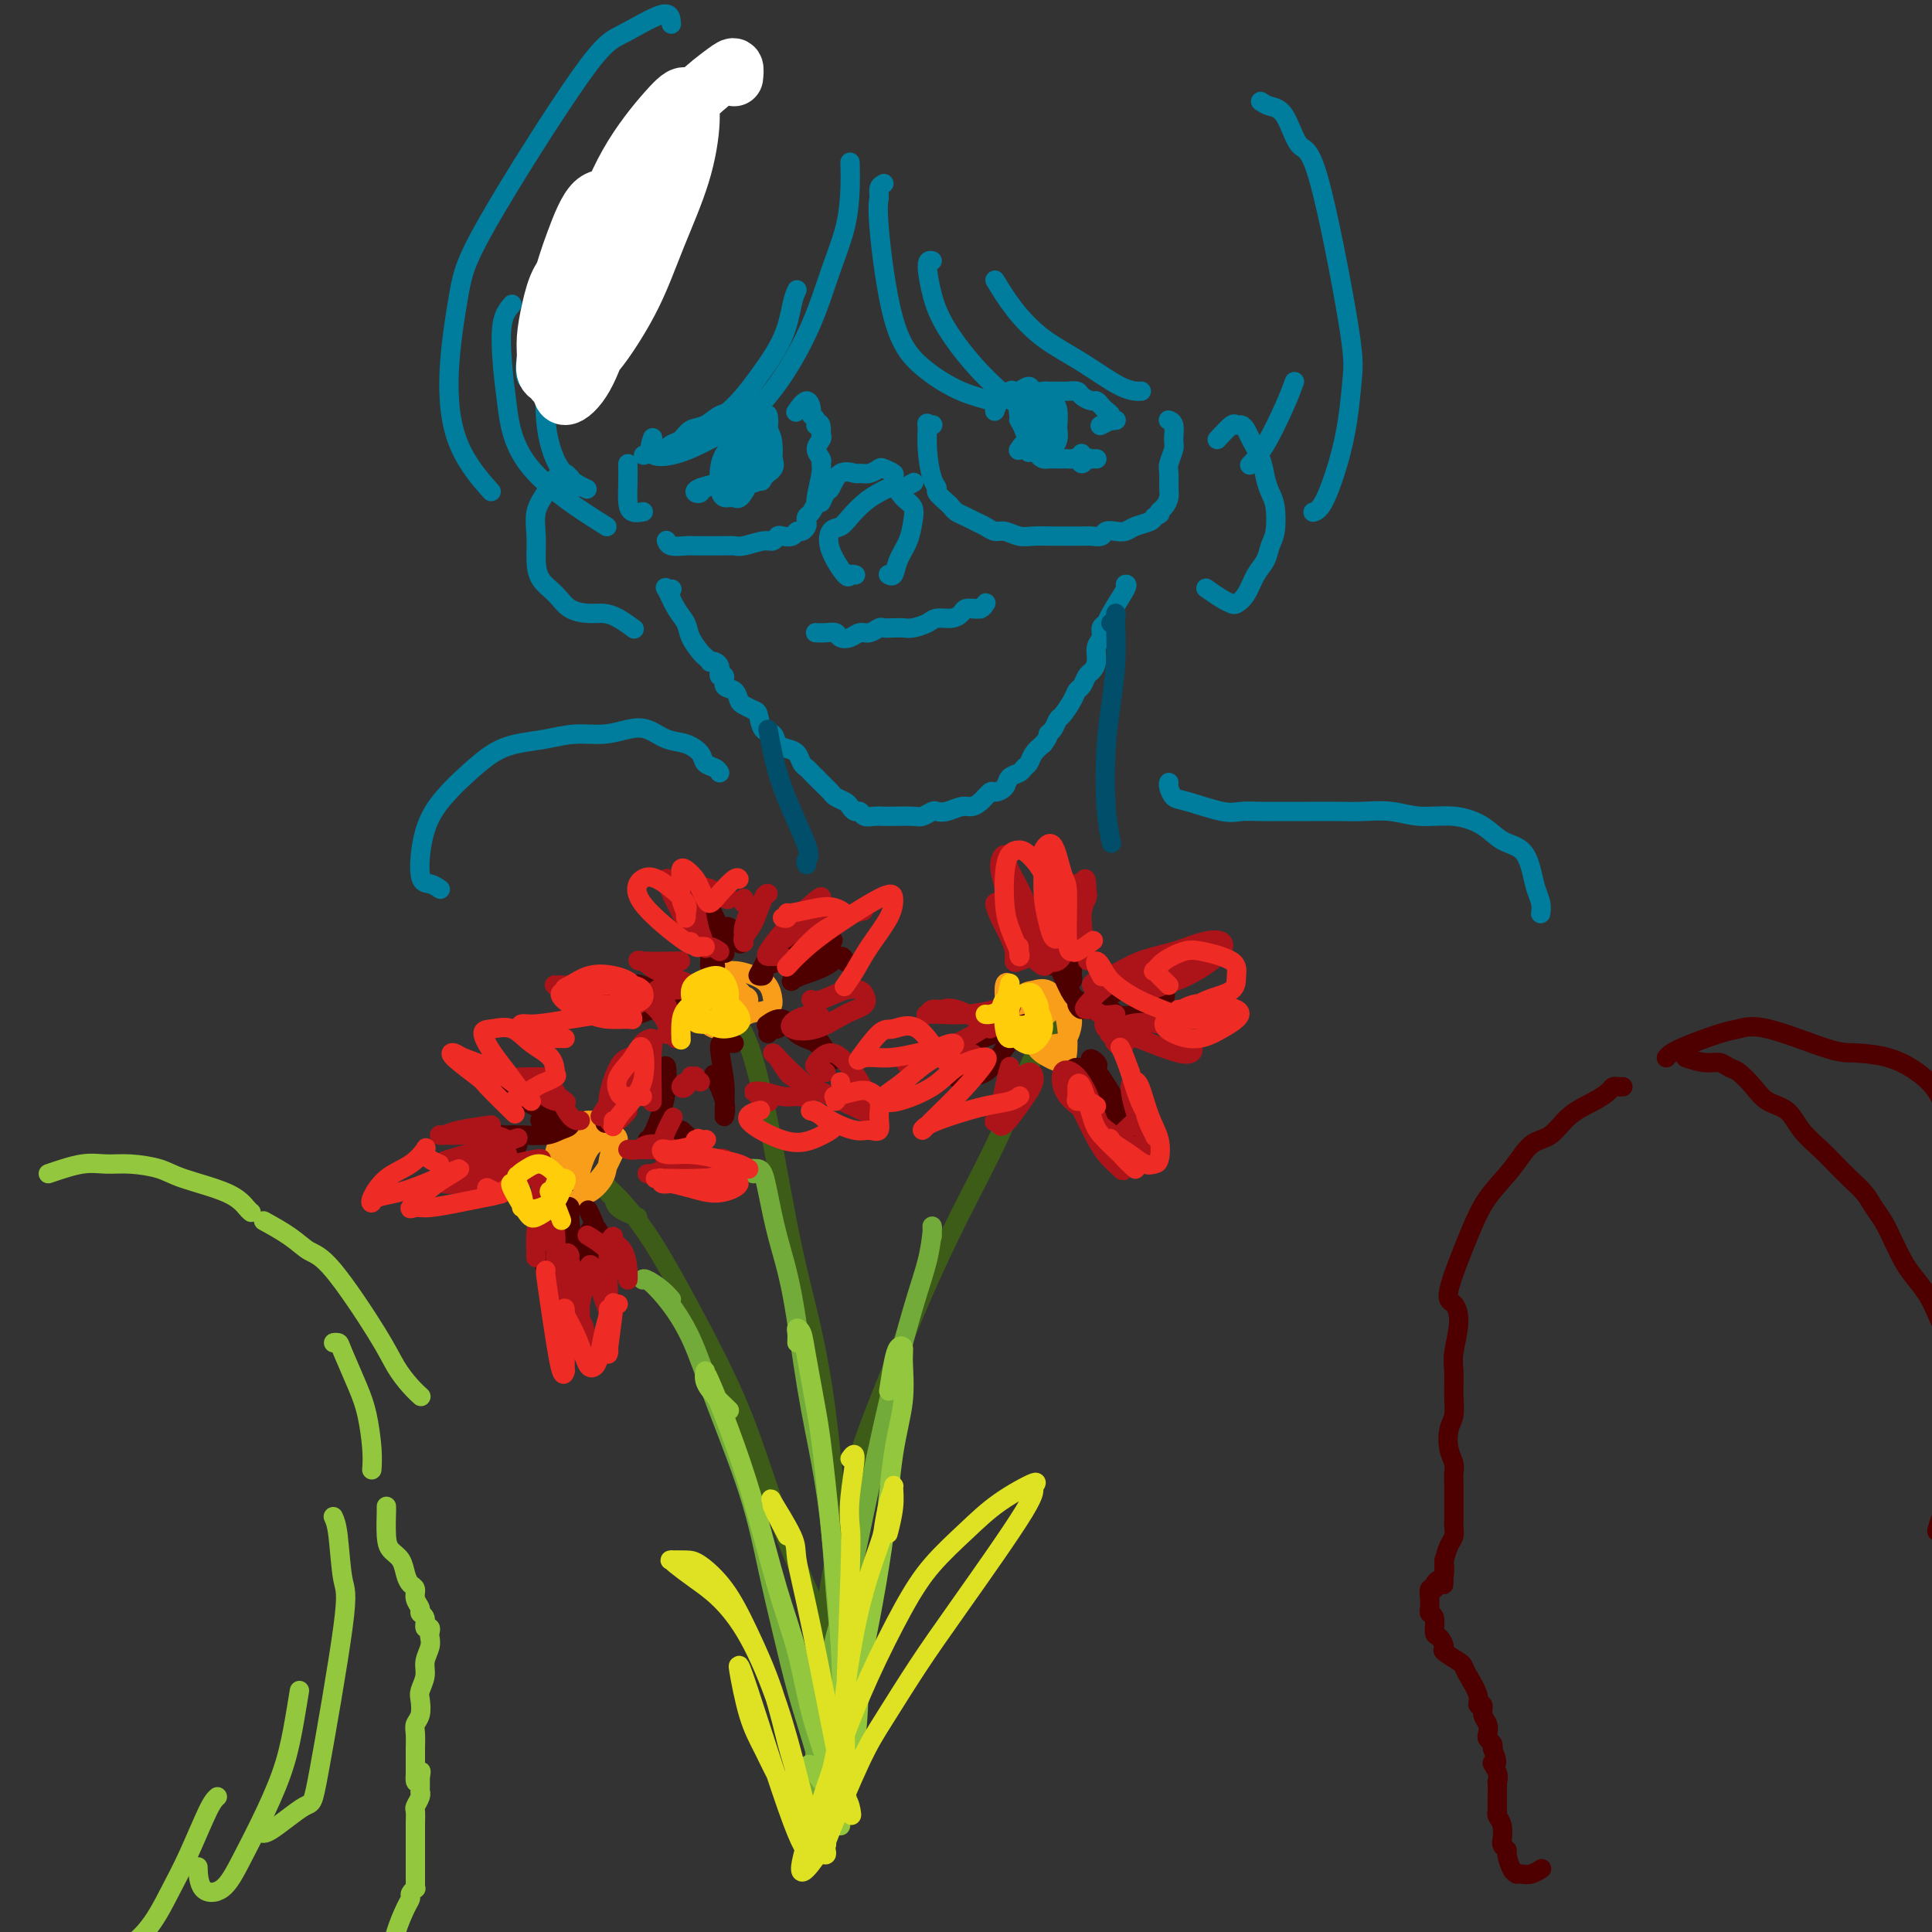 <svg viewBox='0 0 400 400' version='1.1' xmlns='http://www.w3.org/2000/svg' xmlns:xlink='http://www.w3.org/1999/xlink'><rect x="0" y="0" width="400" height="400" fill="#333333" stroke="none"/><g fill='none' stroke='rgb(61,92,24)' stroke-width='4' stroke-linecap='round' stroke-linejoin='round'><path d='M150,214c-0.132,-1.460 -0.265,-2.921 0,-4c0.265,-1.079 0.927,-1.778 1,-2c0.073,-0.222 -0.442,0.033 0,1c0.442,0.967 1.840,2.645 3,5c1.160,2.355 2.082,5.387 3,9c0.918,3.613 1.831,7.807 3,14c1.169,6.193 2.592,14.384 4,21c1.408,6.616 2.799,11.657 4,17c1.201,5.343 2.213,10.989 3,17c0.787,6.011 1.351,12.388 2,18c0.649,5.612 1.383,10.459 2,15c0.617,4.541 1.118,8.775 1,12c-0.118,3.225 -0.855,5.442 -1,7c-0.145,1.558 0.301,2.459 0,3c-0.301,0.541 -1.350,0.723 -2,0c-0.650,-0.723 -0.900,-2.349 -1,-3c-0.100,-0.651 -0.050,-0.325 0,0'/><path d='M177,357c-0.718,0.614 -1.435,1.229 -2,2c-0.565,0.771 -0.977,1.699 -1,2c-0.023,0.301 0.342,-0.026 0,-1c-0.342,-0.974 -1.391,-2.595 -2,-5c-0.609,-2.405 -0.777,-5.594 -1,-9c-0.223,-3.406 -0.502,-7.029 0,-12c0.502,-4.971 1.786,-11.291 3,-17c1.214,-5.709 2.357,-10.806 4,-16c1.643,-5.194 3.786,-10.483 6,-16c2.214,-5.517 4.498,-11.260 7,-17c2.502,-5.740 5.221,-11.476 8,-17c2.779,-5.524 5.620,-10.835 8,-16c2.380,-5.165 4.301,-10.182 6,-14c1.699,-3.818 3.177,-6.436 4,-8c0.823,-1.564 0.991,-2.075 0,-2c-0.991,0.075 -3.140,0.736 -4,1c-0.860,0.264 -0.430,0.132 0,0'/><path d='M132,252c-1.609,-0.642 -3.218,-1.284 -4,-2c-0.782,-0.716 -0.739,-1.506 -1,-2c-0.261,-0.494 -0.828,-0.690 -1,-1c-0.172,-0.310 0.049,-0.732 0,-1c-0.049,-0.268 -0.370,-0.382 0,0c0.370,0.382 1.431,1.261 3,3c1.569,1.739 3.647,4.339 6,8c2.353,3.661 4.983,8.381 8,14c3.017,5.619 6.422,12.135 9,18c2.578,5.865 4.327,11.078 6,16c1.673,4.922 3.268,9.552 5,14c1.732,4.448 3.601,8.713 5,12c1.399,3.287 2.329,5.596 3,8c0.671,2.404 1.083,4.904 1,7c-0.083,2.096 -0.661,3.789 -1,5c-0.339,1.211 -0.437,1.942 -1,3c-0.563,1.058 -1.589,2.445 -2,3c-0.411,0.555 -0.205,0.277 0,0'/></g>
<g fill='none' stroke='rgb(115,171,58)' stroke-width='4' stroke-linecap='round' stroke-linejoin='round'><path d='M139,269c-0.538,-0.613 -1.075,-1.227 -2,-2c-0.925,-0.773 -2.236,-1.706 -3,-2c-0.764,-0.294 -0.980,0.052 -1,0c-0.020,-0.052 0.158,-0.503 1,0c0.842,0.503 2.350,1.959 4,4c1.650,2.041 3.442,4.666 5,8c1.558,3.334 2.881,7.378 5,13c2.119,5.622 5.032,12.822 7,19c1.968,6.178 2.990,11.335 4,16c1.010,4.665 2.008,8.838 3,13c0.992,4.162 1.980,8.314 3,12c1.020,3.686 2.074,6.907 3,10c0.926,3.093 1.726,6.058 2,8c0.274,1.942 0.022,2.861 0,4c-0.022,1.139 0.186,2.499 0,3c-0.186,0.501 -0.768,0.143 -1,0c-0.232,-0.143 -0.116,-0.072 0,0'/><path d='M156,243c0.024,-0.426 0.047,-0.852 0,-1c-0.047,-0.148 -0.165,-0.017 0,0c0.165,0.017 0.614,-0.078 1,0c0.386,0.078 0.711,0.331 1,1c0.289,0.669 0.542,1.754 1,4c0.458,2.246 1.121,5.652 2,9c0.879,3.348 1.976,6.638 3,12c1.024,5.362 1.977,12.797 3,19c1.023,6.203 2.116,11.174 3,16c0.884,4.826 1.558,9.508 2,14c0.442,4.492 0.651,8.796 1,13c0.349,4.204 0.838,8.310 1,12c0.162,3.690 -0.002,6.964 0,10c0.002,3.036 0.172,5.836 0,8c-0.172,2.164 -0.685,3.694 -1,5c-0.315,1.306 -0.431,2.390 -1,2c-0.569,-0.390 -1.591,-2.254 -2,-3c-0.409,-0.746 -0.204,-0.373 0,0'/><path d='M193,256c0.004,-0.850 0.008,-1.700 0,-2c-0.008,-0.300 -0.027,-0.050 0,0c0.027,0.050 0.100,-0.101 0,1c-0.100,1.101 -0.374,3.456 -1,6c-0.626,2.544 -1.603,5.279 -3,10c-1.397,4.721 -3.214,11.428 -5,19c-1.786,7.572 -3.540,16.009 -5,23c-1.460,6.991 -2.627,12.535 -4,18c-1.373,5.465 -2.952,10.852 -4,16c-1.048,5.148 -1.566,10.056 -2,14c-0.434,3.944 -0.786,6.924 -1,9c-0.214,2.076 -0.292,3.250 0,4c0.292,0.750 0.955,1.077 1,1c0.045,-0.077 -0.526,-0.559 -1,-1c-0.474,-0.441 -0.850,-0.840 -1,-1c-0.150,-0.160 -0.075,-0.080 0,0'/></g>
<g fill='none' stroke='rgb(147,200,62)' stroke-width='4' stroke-linecap='round' stroke-linejoin='round'><path d='M151,292c-1.041,-0.989 -2.082,-1.977 -3,-3c-0.918,-1.023 -1.713,-2.079 -2,-3c-0.287,-0.921 -0.066,-1.705 0,-2c0.066,-0.295 -0.023,-0.099 0,0c0.023,0.099 0.159,0.102 1,2c0.841,1.898 2.388,5.690 4,10c1.612,4.310 3.290,9.136 5,15c1.710,5.864 3.452,12.765 5,18c1.548,5.235 2.902,8.805 4,13c1.098,4.195 1.938,9.015 3,13c1.062,3.985 2.344,7.134 3,10c0.656,2.866 0.687,5.450 1,7c0.313,1.550 0.909,2.065 1,3c0.091,0.935 -0.322,2.290 -1,2c-0.678,-0.290 -1.622,-2.226 -2,-3c-0.378,-0.774 -0.189,-0.387 0,0'/><path d='M165,278c0.026,-0.723 0.052,-1.445 0,-2c-0.052,-0.555 -0.181,-0.941 0,-1c0.181,-0.059 0.672,0.211 1,1c0.328,0.789 0.491,2.097 1,5c0.509,2.903 1.362,7.403 2,11c0.638,3.597 1.061,6.293 2,15c0.939,8.707 2.394,23.425 3,34c0.606,10.575 0.361,17.008 0,21c-0.361,3.992 -0.839,5.544 -1,7c-0.161,1.456 -0.005,2.815 -1,2c-0.995,-0.815 -3.141,-3.804 -4,-5c-0.859,-1.196 -0.429,-0.598 0,0'/><path d='M184,288c0.341,-2.208 0.681,-4.415 1,-6c0.319,-1.585 0.615,-2.547 1,-3c0.385,-0.453 0.858,-0.396 1,0c0.142,0.396 -0.048,1.130 0,3c0.048,1.870 0.335,4.876 0,8c-0.335,3.124 -1.292,6.368 -2,11c-0.708,4.632 -1.168,10.653 -2,17c-0.832,6.347 -2.035,13.021 -3,18c-0.965,4.979 -1.692,8.262 -2,12c-0.308,3.738 -0.199,7.930 -1,13c-0.801,5.070 -2.514,11.019 -3,14c-0.486,2.981 0.254,2.995 0,3c-0.254,0.005 -1.501,0.001 -2,0c-0.499,-0.001 -0.249,-0.001 0,0'/></g>
<g fill='none' stroke='rgb(222,226,34)' stroke-width='4' stroke-linecap='round' stroke-linejoin='round'><path d='M163,318c-1.299,-2.473 -2.599,-4.946 -3,-6c-0.401,-1.054 0.095,-0.689 0,-1c-0.095,-0.311 -0.781,-1.298 0,0c0.781,1.298 3.031,4.881 4,7c0.969,2.119 0.659,2.774 1,5c0.341,2.226 1.332,6.023 3,14c1.668,7.977 4.012,20.134 5,25c0.988,4.866 0.618,2.442 1,4c0.382,1.558 1.515,7.098 2,9c0.485,1.902 0.323,0.166 0,-1c-0.323,-1.166 -0.807,-1.762 -1,-2c-0.193,-0.238 -0.097,-0.119 0,0'/><path d='M176,302c0.533,-0.742 1.067,-1.483 1,0c-0.067,1.483 -0.734,5.191 -1,8c-0.266,2.809 -0.131,4.719 0,6c0.131,1.281 0.257,1.933 0,10c-0.257,8.067 -0.896,23.548 -1,31c-0.104,7.452 0.326,6.875 0,9c-0.326,2.125 -1.407,6.952 -2,9c-0.593,2.048 -0.699,1.318 -1,2c-0.301,0.682 -0.799,2.775 -1,4c-0.201,1.225 -0.107,1.581 0,2c0.107,0.419 0.226,0.901 0,1c-0.226,0.099 -0.796,-0.186 -1,-1c-0.204,-0.814 -0.043,-2.156 0,-3c0.043,-0.844 -0.034,-1.188 0,-2c0.034,-0.812 0.177,-2.091 1,-6c0.823,-3.909 2.325,-10.448 3,-14c0.675,-3.552 0.523,-4.116 1,-8c0.477,-3.884 1.582,-11.086 3,-17c1.418,-5.914 3.150,-10.540 4,-13c0.850,-2.460 0.817,-2.754 1,-4c0.183,-1.246 0.581,-3.443 1,-5c0.419,-1.557 0.858,-2.472 1,-3c0.142,-0.528 -0.014,-0.667 0,0c0.014,0.667 0.196,2.141 0,4c-0.196,1.859 -0.770,4.103 -1,5c-0.230,0.897 -0.115,0.449 0,0'/><path d='M172,370c-0.195,0.532 -0.390,1.064 -1,2c-0.610,0.936 -1.636,2.276 -2,3c-0.364,0.724 -0.065,0.832 0,1c0.065,0.168 -0.103,0.398 0,0c0.103,-0.398 0.476,-1.423 1,-3c0.524,-1.577 1.197,-3.708 2,-6c0.803,-2.292 1.735,-4.747 3,-8c1.265,-3.253 2.862,-7.303 5,-12c2.138,-4.697 4.816,-10.041 7,-14c2.184,-3.959 3.873,-6.532 6,-9c2.127,-2.468 4.693,-4.831 7,-7c2.307,-2.169 4.356,-4.146 7,-6c2.644,-1.854 5.883,-3.587 7,-4c1.117,-0.413 0.112,0.492 0,1c-0.112,0.508 0.668,0.618 -2,5c-2.668,4.382 -8.785,13.034 -13,19c-4.215,5.966 -6.527,9.245 -9,13c-2.473,3.755 -5.106,7.986 -7,11c-1.894,3.014 -3.047,4.811 -5,9c-1.953,4.189 -4.705,10.769 -6,14c-1.295,3.231 -1.132,3.115 -1,3c0.132,-0.115 0.231,-0.227 0,0c-0.231,0.227 -0.794,0.793 -1,1c-0.206,0.207 -0.055,0.056 0,0c0.055,-0.056 0.015,-0.015 0,0c-0.015,0.015 -0.004,0.004 0,0c0.004,-0.004 0.002,-0.002 0,0'/><path d='M170,383c-7.225,10.791 -3.288,-0.233 -2,-5c1.288,-4.767 -0.072,-3.279 -1,-4c-0.928,-0.721 -1.422,-3.651 -2,-6c-0.578,-2.349 -1.240,-4.118 -2,-7c-0.760,-2.882 -1.620,-6.877 -3,-11c-1.380,-4.123 -3.281,-8.373 -5,-12c-1.719,-3.627 -3.255,-6.632 -5,-9c-1.745,-2.368 -3.697,-4.099 -5,-5c-1.303,-0.901 -1.956,-0.972 -3,-1c-1.044,-0.028 -2.479,-0.013 -3,0c-0.521,0.013 -0.129,0.024 0,0c0.129,-0.024 -0.004,-0.082 0,0c0.004,0.082 0.146,0.304 1,1c0.854,0.696 2.420,1.867 4,3c1.580,1.133 3.172,2.227 5,4c1.828,1.773 3.890,4.223 6,8c2.110,3.777 4.268,8.880 6,14c1.732,5.120 3.036,10.258 4,14c0.964,3.742 1.586,6.088 2,8c0.414,1.912 0.618,3.389 1,5c0.382,1.611 0.940,3.354 1,4c0.060,0.646 -0.378,0.194 -1,0c-0.622,-0.194 -1.430,-0.129 -4,-7c-2.570,-6.871 -6.904,-20.679 -9,-27c-2.096,-6.321 -1.954,-5.157 -2,-5c-0.046,0.157 -0.280,-0.693 0,1c0.280,1.693 1.075,5.928 2,9c0.925,3.072 1.980,4.981 3,7c1.020,2.019 2.006,4.148 3,6c0.994,1.852 1.997,3.426 3,5'/><path d='M164,373c1.933,4.800 1.267,2.800 1,2c-0.267,-0.800 -0.133,-0.400 0,0'/></g>
<g fill='none' stroke='rgb(249,158,27)' stroke-width='4' stroke-linecap='round' stroke-linejoin='round'><path d='M121,240c-0.436,-0.031 -0.872,-0.063 -1,0c-0.128,0.063 0.050,0.219 0,0c-0.050,-0.219 -0.330,-0.814 0,-2c0.330,-1.186 1.271,-2.965 2,-4c0.729,-1.035 1.247,-1.327 2,-1c0.753,0.327 1.741,1.274 2,2c0.259,0.726 -0.211,1.232 0,2c0.211,0.768 1.102,1.798 0,4c-1.102,2.202 -4.196,5.576 -6,7c-1.804,1.424 -2.318,0.899 -3,0c-0.682,-0.899 -1.532,-2.173 -2,-4c-0.468,-1.827 -0.555,-4.208 0,-6c0.555,-1.792 1.753,-2.994 3,-4c1.247,-1.006 2.543,-1.817 4,-2c1.457,-0.183 3.073,0.261 4,1c0.927,0.739 1.164,1.774 1,3c-0.164,1.226 -0.728,2.642 -1,4c-0.272,1.358 -0.250,2.658 -1,4c-0.750,1.342 -2.272,2.725 -3,3c-0.728,0.275 -0.662,-0.557 -1,-1c-0.338,-0.443 -1.081,-0.495 -1,-2c0.081,-1.505 0.986,-4.462 2,-6c1.014,-1.538 2.136,-1.657 3,-2c0.864,-0.343 1.470,-0.911 2,-1c0.530,-0.089 0.984,0.300 1,1c0.016,0.700 -0.404,1.710 -1,3c-0.596,1.290 -1.366,2.861 -2,4c-0.634,1.139 -1.132,1.845 -2,2c-0.868,0.155 -2.105,-0.241 -3,-1c-0.895,-0.759 -1.447,-1.879 -2,-3'/><path d='M118,241c-0.580,-1.592 0.468,-3.572 1,-5c0.532,-1.428 0.546,-2.305 1,-3c0.454,-0.695 1.349,-1.207 2,-1c0.651,0.207 1.060,1.133 2,2c0.940,0.867 2.411,1.676 3,2c0.589,0.324 0.294,0.162 0,0'/><path d='M152,209c-0.744,0.099 -1.489,0.197 -2,0c-0.511,-0.197 -0.790,-0.690 -1,-1c-0.210,-0.310 -0.353,-0.436 0,-1c0.353,-0.564 1.202,-1.567 2,-2c0.798,-0.433 1.544,-0.296 2,0c0.456,0.296 0.621,0.751 1,1c0.379,0.249 0.971,0.294 1,1c0.029,0.706 -0.505,2.075 -1,3c-0.495,0.925 -0.952,1.405 -2,2c-1.048,0.595 -2.687,1.304 -4,1c-1.313,-0.304 -2.301,-1.620 -3,-3c-0.699,-1.380 -1.109,-2.824 -1,-4c0.109,-1.176 0.737,-2.085 2,-3c1.263,-0.915 3.161,-1.836 5,-2c1.839,-0.164 3.617,0.427 5,1c1.383,0.573 2.369,1.126 3,2c0.631,0.874 0.908,2.070 1,3c0.092,0.930 -0.001,1.594 -1,2c-0.999,0.406 -2.904,0.554 -4,1c-1.096,0.446 -1.382,1.191 -3,1c-1.618,-0.191 -4.568,-1.319 -6,-2c-1.432,-0.681 -1.347,-0.914 0,-1c1.347,-0.086 3.956,-0.025 5,0c1.044,0.025 0.522,0.012 0,0'/><path d='M217,209c0.115,0.419 0.230,0.838 0,1c-0.230,0.162 -0.806,0.067 -1,0c-0.194,-0.067 -0.007,-0.106 0,0c0.007,0.106 -0.166,0.355 0,0c0.166,-0.355 0.672,-1.316 1,-2c0.328,-0.684 0.479,-1.093 1,-1c0.521,0.093 1.413,0.688 2,2c0.587,1.312 0.868,3.340 1,5c0.132,1.660 0.114,2.952 0,4c-0.114,1.048 -0.323,1.854 -1,2c-0.677,0.146 -1.822,-0.367 -3,-1c-1.178,-0.633 -2.387,-1.388 -3,-3c-0.613,-1.612 -0.628,-4.083 -1,-6c-0.372,-1.917 -1.100,-3.280 -1,-4c0.100,-0.720 1.030,-0.795 2,-1c0.970,-0.205 1.981,-0.539 3,0c1.019,0.539 2.045,1.950 3,3c0.955,1.050 1.840,1.738 2,3c0.160,1.262 -0.405,3.097 -1,4c-0.595,0.903 -1.220,0.872 -2,1c-0.780,0.128 -1.715,0.413 -3,0c-1.285,-0.413 -2.919,-1.525 -4,-3c-1.081,-1.475 -1.610,-3.312 -2,-5c-0.390,-1.688 -0.641,-3.226 -1,-4c-0.359,-0.774 -0.828,-0.785 -1,0c-0.172,0.785 -0.049,2.367 0,3c0.049,0.633 0.025,0.316 0,0'/></g>
<g fill='none' stroke='rgb(78,0,0)' stroke-width='4' stroke-linecap='round' stroke-linejoin='round'><path d='M116,246c-0.024,0.229 -0.049,0.457 0,0c0.049,-0.457 0.171,-1.600 0,-1c-0.171,0.600 -0.636,2.944 -1,5c-0.364,2.056 -0.627,3.823 -1,6c-0.373,2.177 -0.857,4.762 -1,6c-0.143,1.238 0.055,1.127 0,1c-0.055,-0.127 -0.365,-0.270 0,-1c0.365,-0.730 1.403,-2.047 2,-4c0.597,-1.953 0.752,-4.543 1,-6c0.248,-1.457 0.588,-1.781 1,-2c0.412,-0.219 0.894,-0.332 1,0c0.106,0.332 -0.165,1.108 0,3c0.165,1.892 0.765,4.898 1,7c0.235,2.102 0.104,3.299 0,4c-0.104,0.701 -0.183,0.905 0,1c0.183,0.095 0.626,0.079 1,-1c0.374,-1.079 0.677,-3.223 1,-5c0.323,-1.777 0.666,-3.186 1,-4c0.334,-0.814 0.660,-1.032 1,-1c0.340,0.032 0.694,0.314 1,1c0.306,0.686 0.564,1.778 1,3c0.436,1.222 1.052,2.575 1,3c-0.052,0.425 -0.771,-0.080 -1,0c-0.229,0.080 0.031,0.743 0,0c-0.031,-0.743 -0.355,-2.892 -1,-5c-0.645,-2.108 -1.613,-4.174 -2,-5c-0.387,-0.826 -0.194,-0.413 0,0'/><path d='M130,230c-0.429,0.029 -0.858,0.059 -1,0c-0.142,-0.059 0.004,-0.205 0,0c-0.004,0.205 -0.159,0.763 0,0c0.159,-0.763 0.631,-2.845 1,-4c0.369,-1.155 0.634,-1.381 1,-2c0.366,-0.619 0.835,-1.629 1,-2c0.165,-0.371 0.028,-0.103 0,0c-0.028,0.103 0.053,0.042 0,0c-0.053,-0.042 -0.240,-0.064 -1,1c-0.760,1.064 -2.092,3.214 -3,5c-0.908,1.786 -1.392,3.208 -2,4c-0.608,0.792 -1.339,0.956 0,-1c1.339,-1.956 4.749,-6.030 7,-8c2.251,-1.970 3.343,-1.834 4,-2c0.657,-0.166 0.879,-0.633 1,0c0.121,0.633 0.140,2.367 0,4c-0.140,1.633 -0.439,3.166 -1,5c-0.561,1.834 -1.383,3.971 -2,5c-0.617,1.029 -1.028,0.950 -1,1c0.028,0.050 0.495,0.227 1,0c0.505,-0.227 1.049,-0.859 2,-1c0.951,-0.141 2.308,0.210 3,0c0.692,-0.210 0.717,-0.981 1,-1c0.283,-0.019 0.822,0.713 1,1c0.178,0.287 -0.005,0.129 0,0c0.005,-0.129 0.197,-0.231 0,0c-0.197,0.231 -0.784,0.793 -1,1c-0.216,0.207 -0.062,0.059 0,0c0.062,-0.059 0.031,-0.030 0,0'/><path d='M114,234c-0.827,-0.876 -1.653,-1.752 -2,-2c-0.347,-0.248 -0.213,0.133 0,0c0.213,-0.133 0.505,-0.780 1,-1c0.495,-0.220 1.193,-0.013 2,0c0.807,0.013 1.725,-0.169 2,0c0.275,0.169 -0.091,0.689 0,1c0.091,0.311 0.641,0.413 0,0c-0.641,-0.413 -2.471,-1.341 -4,-2c-1.529,-0.659 -2.755,-1.050 -4,-2c-1.245,-0.950 -2.507,-2.460 -3,-3c-0.493,-0.540 -0.217,-0.111 0,0c0.217,0.111 0.375,-0.097 1,0c0.625,0.097 1.717,0.498 3,1c1.283,0.502 2.757,1.105 4,2c1.243,0.895 2.254,2.082 3,3c0.746,0.918 1.227,1.566 1,2c-0.227,0.434 -1.161,0.652 -2,1c-0.839,0.348 -1.584,0.824 -3,1c-1.416,0.176 -3.502,0.050 -5,0c-1.498,-0.050 -2.408,-0.024 -3,0c-0.592,0.024 -0.866,0.045 -1,0c-0.134,-0.045 -0.129,-0.156 0,0c0.129,0.156 0.381,0.581 1,1c0.619,0.419 1.605,0.834 2,1c0.395,0.166 0.197,0.083 0,0'/><path d='M148,200c0.117,-0.019 0.234,-0.038 0,0c-0.234,0.038 -0.819,0.132 -1,0c-0.181,-0.132 0.041,-0.491 0,-2c-0.041,-1.509 -0.345,-4.169 -1,-6c-0.655,-1.831 -1.662,-2.833 -2,-4c-0.338,-1.167 -0.006,-2.501 0,-3c0.006,-0.499 -0.314,-0.165 0,0c0.314,0.165 1.262,0.161 2,1c0.738,0.839 1.265,2.520 2,4c0.735,1.480 1.678,2.759 2,4c0.322,1.241 0.021,2.445 0,3c-0.021,0.555 0.236,0.461 0,0c-0.236,-0.461 -0.967,-1.289 -1,-2c-0.033,-0.711 0.630,-1.304 1,-2c0.370,-0.696 0.446,-1.495 1,-1c0.554,0.495 1.587,2.284 2,3c0.413,0.716 0.207,0.358 0,0'/><path d='M158,201c0.119,0.416 0.238,0.831 0,1c-0.238,0.169 -0.832,0.090 -1,0c-0.168,-0.090 0.089,-0.193 1,-2c0.911,-1.807 2.477,-5.320 4,-7c1.523,-1.680 3.002,-1.528 4,-2c0.998,-0.472 1.514,-1.567 2,-2c0.486,-0.433 0.942,-0.204 1,0c0.058,0.204 -0.281,0.385 -1,1c-0.719,0.615 -1.816,1.666 -3,3c-1.184,1.334 -2.455,2.950 -3,4c-0.545,1.050 -0.366,1.533 -1,2c-0.634,0.467 -2.083,0.919 0,0c2.083,-0.919 7.698,-3.207 10,-4c2.302,-0.793 1.293,-0.090 1,0c-0.293,0.090 0.131,-0.434 0,0c-0.131,0.434 -0.816,1.827 -2,3c-1.184,1.173 -2.865,2.127 -4,3c-1.135,0.873 -1.723,1.665 -2,2c-0.277,0.335 -0.242,0.213 0,0c0.242,-0.213 0.692,-0.516 2,-1c1.308,-0.484 3.474,-1.150 5,-2c1.526,-0.850 2.411,-1.883 3,-2c0.589,-0.117 0.883,0.681 1,1c0.117,0.319 0.059,0.160 0,0'/><path d='M159,214c0.339,-0.452 0.678,-0.904 1,-1c0.322,-0.096 0.628,0.165 1,0c0.372,-0.165 0.811,-0.755 1,-1c0.189,-0.245 0.130,-0.144 1,0c0.870,0.144 2.670,0.330 4,1c1.330,0.670 2.190,1.825 3,3c0.810,1.175 1.572,2.369 2,3c0.428,0.631 0.524,0.698 0,0c-0.524,-0.698 -1.668,-2.162 -3,-3c-1.332,-0.838 -2.852,-1.049 -4,-2c-1.148,-0.951 -1.924,-2.641 -3,-3c-1.076,-0.359 -2.450,0.612 -3,1c-0.550,0.388 -0.275,0.194 0,0'/><path d='M152,216c-0.348,-0.017 -0.696,-0.034 -1,0c-0.304,0.034 -0.565,0.118 -1,0c-0.435,-0.118 -1.045,-0.438 -1,1c0.045,1.438 0.743,4.636 1,7c0.257,2.364 0.071,3.895 0,5c-0.071,1.105 -0.026,1.784 0,2c0.026,0.216 0.035,-0.030 0,0c-0.035,0.030 -0.112,0.338 0,0c0.112,-0.338 0.415,-1.322 0,-3c-0.415,-1.678 -1.547,-4.051 -2,-5c-0.453,-0.949 -0.226,-0.475 0,0'/><path d='M139,206c0.031,0.535 0.063,1.070 0,1c-0.063,-0.070 -0.220,-0.745 0,-1c0.220,-0.255 0.817,-0.089 1,0c0.183,0.089 -0.048,0.102 0,0c0.048,-0.102 0.376,-0.317 0,0c-0.376,0.317 -1.455,1.167 -3,2c-1.545,0.833 -3.557,1.648 -5,2c-1.443,0.352 -2.318,0.242 -3,0c-0.682,-0.242 -1.170,-0.614 -1,-1c0.170,-0.386 0.999,-0.784 2,-1c1.001,-0.216 2.173,-0.249 4,0c1.827,0.249 4.307,0.782 6,1c1.693,0.218 2.599,0.122 3,0c0.401,-0.122 0.297,-0.269 0,0c-0.297,0.269 -0.788,0.954 -2,1c-1.212,0.046 -3.147,-0.547 -5,-1c-1.853,-0.453 -3.625,-0.766 -5,-1c-1.375,-0.234 -2.354,-0.390 -3,-1c-0.646,-0.610 -0.958,-1.675 -1,-2c-0.042,-0.325 0.186,0.088 1,0c0.814,-0.088 2.215,-0.678 3,-1c0.785,-0.322 0.953,-0.375 2,0c1.047,0.375 2.974,1.178 5,2c2.026,0.822 4.150,1.663 5,2c0.850,0.337 0.425,0.168 0,0'/><path d='M218,200c0.388,-1.652 0.776,-3.303 1,-5c0.224,-1.697 0.284,-3.439 0,-5c-0.284,-1.561 -0.913,-2.941 -1,-4c-0.087,-1.059 0.369,-1.798 0,-3c-0.369,-1.202 -1.563,-2.868 -1,-1c0.563,1.868 2.884,7.269 4,11c1.116,3.731 1.028,5.792 1,7c-0.028,1.208 0.002,1.563 0,2c-0.002,0.437 -0.038,0.955 0,1c0.038,0.045 0.149,-0.382 0,-1c-0.149,-0.618 -0.560,-1.426 -1,-2c-0.440,-0.574 -0.910,-0.914 -1,-1c-0.090,-0.086 0.200,0.081 0,0c-0.200,-0.081 -0.892,-0.412 -1,0c-0.108,0.412 0.367,1.565 1,3c0.633,1.435 1.425,3.152 2,4c0.575,0.848 0.933,0.828 1,1c0.067,0.172 -0.156,0.537 0,1c0.156,0.463 0.692,1.024 1,1c0.308,-0.024 0.390,-0.634 1,-1c0.610,-0.366 1.750,-0.488 3,-1c1.250,-0.512 2.609,-1.412 4,-2c1.391,-0.588 2.813,-0.863 4,-1c1.187,-0.137 2.138,-0.136 3,0c0.862,0.136 1.633,0.408 2,1c0.367,0.592 0.330,1.506 0,2c-0.330,0.494 -0.951,0.570 -2,1c-1.049,0.430 -2.524,1.215 -4,2'/><path d='M235,210c-1.825,0.509 -3.386,0.283 -5,0c-1.614,-0.283 -3.280,-0.622 -4,-1c-0.720,-0.378 -0.494,-0.795 0,-1c0.494,-0.205 1.256,-0.199 2,0c0.744,0.199 1.470,0.592 2,1c0.530,0.408 0.866,0.831 1,1c0.134,0.169 0.067,0.085 0,0'/><path d='M227,221c0.260,-0.216 0.520,-0.431 0,-1c-0.520,-0.569 -1.819,-1.491 -1,0c0.819,1.491 3.758,5.394 5,8c1.242,2.606 0.788,3.915 1,5c0.212,1.085 1.090,1.946 1,2c-0.090,0.054 -1.149,-0.700 -2,-2c-0.851,-1.300 -1.496,-3.147 -2,-5c-0.504,-1.853 -0.867,-3.712 -2,-5c-1.133,-1.288 -3.036,-2.005 -4,-2c-0.964,0.005 -0.990,0.732 -1,1c-0.010,0.268 -0.003,0.077 0,0c0.003,-0.077 0.001,-0.038 0,0'/><path d='M205,212c-0.035,-0.012 -0.069,-0.025 0,0c0.069,0.025 0.242,0.087 0,0c-0.242,-0.087 -0.899,-0.324 -1,0c-0.101,0.324 0.353,1.210 0,2c-0.353,0.790 -1.514,1.484 -2,2c-0.486,0.516 -0.296,0.852 -1,1c-0.704,0.148 -2.300,0.106 0,-1c2.300,-1.106 8.497,-3.278 11,-4c2.503,-0.722 1.311,0.004 0,1c-1.311,0.996 -2.743,2.261 -4,4c-1.257,1.739 -2.341,3.951 -4,5c-1.659,1.049 -3.895,0.936 -5,1c-1.105,0.064 -1.081,0.304 -1,0c0.081,-0.304 0.218,-1.154 1,-2c0.782,-0.846 2.211,-1.689 3,-2c0.789,-0.311 0.940,-0.089 1,0c0.060,0.089 0.030,0.044 0,0'/></g>
<g fill='none' stroke='rgb(173,20,25)' stroke-width='4' stroke-linecap='round' stroke-linejoin='round'><path d='M112,246c0.008,-0.588 0.017,-1.176 0,-1c-0.017,0.176 -0.058,1.116 0,2c0.058,0.884 0.215,1.713 0,3c-0.215,1.287 -0.801,3.032 -1,5c-0.199,1.968 -0.012,4.161 0,5c0.012,0.839 -0.151,0.325 0,-1c0.151,-1.325 0.615,-3.463 1,-5c0.385,-1.537 0.692,-2.475 1,-3c0.308,-0.525 0.619,-0.637 1,0c0.381,0.637 0.833,2.022 1,4c0.167,1.978 0.049,4.548 0,7c-0.049,2.452 -0.028,4.786 0,6c0.028,1.214 0.063,1.307 0,2c-0.063,0.693 -0.223,1.984 0,2c0.223,0.016 0.828,-1.243 1,-2c0.172,-0.757 -0.090,-1.011 0,-3c0.090,-1.989 0.531,-5.714 1,-7c0.469,-1.286 0.967,-0.132 1,0c0.033,0.132 -0.398,-0.757 0,1c0.398,1.757 1.624,6.160 2,9c0.376,2.840 -0.100,4.117 0,5c0.100,0.883 0.776,1.371 1,2c0.224,0.629 -0.004,1.401 0,1c0.004,-0.401 0.239,-1.973 0,-3c-0.239,-1.027 -0.951,-1.510 -1,-3c-0.049,-1.490 0.564,-3.988 1,-6c0.436,-2.012 0.694,-3.539 1,-4c0.306,-0.461 0.659,0.145 1,1c0.341,0.855 0.669,1.959 1,3c0.331,1.041 0.666,2.021 1,3'/><path d='M125,269c0.686,1.719 0.900,2.516 1,3c0.100,0.484 0.086,0.656 0,-2c-0.086,-2.656 -0.244,-8.138 0,-11c0.244,-2.862 0.888,-3.102 1,-3c0.112,0.102 -0.309,0.545 0,1c0.309,0.455 1.349,0.920 2,2c0.651,1.080 0.913,2.775 1,4c0.087,1.225 -0.002,1.981 0,2c0.002,0.019 0.094,-0.699 0,-1c-0.094,-0.301 -0.376,-0.184 -1,-1c-0.624,-0.816 -1.591,-2.566 -3,-4c-1.409,-1.434 -3.260,-2.553 -4,-3c-0.740,-0.447 -0.370,-0.224 0,0'/><path d='M105,239c0.056,-0.050 0.111,-0.099 0,0c-0.111,0.099 -0.390,0.348 -1,1c-0.610,0.652 -1.551,1.708 -2,2c-0.449,0.292 -0.405,-0.181 0,0c0.405,0.181 1.172,1.014 3,1c1.828,-0.014 4.719,-0.876 6,-1c1.281,-0.124 0.953,0.489 0,1c-0.953,0.511 -2.532,0.918 -4,1c-1.468,0.082 -2.824,-0.163 -5,0c-2.176,0.163 -5.171,0.734 -7,1c-1.829,0.266 -2.492,0.226 -3,0c-0.508,-0.226 -0.862,-0.639 0,-1c0.862,-0.361 2.938,-0.671 5,-1c2.062,-0.329 4.108,-0.678 6,-1c1.892,-0.322 3.628,-0.618 5,-1c1.372,-0.382 2.380,-0.848 3,-1c0.620,-0.152 0.852,0.012 1,0c0.148,-0.012 0.210,-0.199 -1,0c-1.210,0.199 -3.694,0.786 -5,1c-1.306,0.214 -1.436,0.056 -3,0c-1.564,-0.056 -4.562,-0.009 -7,0c-2.438,0.009 -4.316,-0.021 -5,0c-0.684,0.021 -0.175,0.091 0,0c0.175,-0.091 0.016,-0.344 2,-1c1.984,-0.656 6.111,-1.715 8,-2c1.889,-0.285 1.540,0.204 2,0c0.460,-0.204 1.730,-1.102 3,-2'/><path d='M106,236c2.354,-0.790 0.740,-0.264 0,0c-0.740,0.264 -0.605,0.267 -1,0c-0.395,-0.267 -1.319,-0.803 -3,-1c-1.681,-0.197 -4.119,-0.056 -6,0c-1.881,0.056 -3.203,0.025 -4,0c-0.797,-0.025 -1.067,-0.045 -1,0c0.067,0.045 0.472,0.157 1,0c0.528,-0.157 1.181,-0.581 3,-1c1.819,-0.419 4.806,-0.834 6,-1c1.194,-0.166 0.597,-0.083 0,0'/><path d='M113,223c-1.827,-0.030 -3.653,-0.060 -5,0c-1.347,0.060 -2.213,0.210 -3,0c-0.787,-0.210 -1.495,-0.781 -2,-1c-0.505,-0.219 -0.809,-0.086 -1,0c-0.191,0.086 -0.270,0.125 0,0c0.270,-0.125 0.888,-0.416 2,0c1.112,0.416 2.716,1.538 4,2c1.284,0.462 2.247,0.265 4,1c1.753,0.735 4.297,2.401 5,3c0.703,0.599 -0.436,0.132 -1,0c-0.564,-0.132 -0.552,0.073 -1,0c-0.448,-0.073 -1.354,-0.422 -2,-1c-0.646,-0.578 -1.031,-1.384 -1,-2c0.031,-0.616 0.478,-1.041 1,-1c0.522,0.041 1.119,0.547 2,2c0.881,1.453 2.045,3.853 3,5c0.955,1.147 1.701,1.042 2,1c0.299,-0.042 0.149,-0.021 0,0'/><path d='M130,230c-0.759,0.874 -1.518,1.748 -2,2c-0.482,0.252 -0.687,-0.118 -1,0c-0.313,0.118 -0.734,0.723 -1,0c-0.266,-0.723 -0.379,-2.775 0,-5c0.379,-2.225 1.248,-4.622 2,-6c0.752,-1.378 1.386,-1.737 2,-2c0.614,-0.263 1.206,-0.429 1,0c-0.206,0.429 -1.211,1.454 -2,3c-0.789,1.546 -1.362,3.613 -2,5c-0.638,1.387 -1.340,2.093 -2,3c-0.660,0.907 -1.277,2.013 0,0c1.277,-2.013 4.447,-7.147 6,-10c1.553,-2.853 1.488,-3.426 2,-4c0.512,-0.574 1.601,-1.148 2,-1c0.399,0.148 0.107,1.019 0,3c-0.107,1.981 -0.029,5.072 0,7c0.029,1.928 0.008,2.694 0,3c-0.008,0.306 -0.004,0.153 0,0'/><path d='M138,237c-1.533,-0.113 -3.066,-0.227 -4,0c-0.934,0.227 -1.269,0.793 -2,1c-0.731,0.207 -1.858,0.055 -2,0c-0.142,-0.055 0.700,-0.012 1,0c0.300,0.012 0.060,-0.005 1,0c0.940,0.005 3.062,0.033 5,0c1.938,-0.033 3.692,-0.128 5,0c1.308,0.128 2.170,0.480 2,1c-0.170,0.520 -1.373,1.208 -3,2c-1.627,0.792 -3.679,1.688 -5,2c-1.321,0.312 -1.910,0.042 -2,0c-0.090,-0.042 0.320,0.145 1,0c0.680,-0.145 1.630,-0.624 3,-1c1.370,-0.376 3.158,-0.651 5,-1c1.842,-0.349 3.737,-0.773 5,-1c1.263,-0.227 1.893,-0.255 2,0c0.107,0.255 -0.310,0.795 -1,1c-0.690,0.205 -1.652,0.075 -3,0c-1.348,-0.075 -3.082,-0.095 -4,0c-0.918,0.095 -1.019,0.304 -2,0c-0.981,-0.304 -2.841,-1.120 -3,-3c-0.159,-1.880 1.383,-4.823 2,-6c0.617,-1.177 0.308,-0.589 0,0'/><path d='M145,224c-0.447,-0.390 -0.895,-0.781 -1,-1c-0.105,-0.219 0.132,-0.267 0,0c-0.132,0.267 -0.634,0.849 -1,1c-0.366,0.151 -0.595,-0.128 -1,0c-0.405,0.128 -0.985,0.663 -1,1c-0.015,0.337 0.534,0.475 1,0c0.466,-0.475 0.847,-1.564 1,-2c0.153,-0.436 0.076,-0.218 0,0'/><path d='M127,205c-0.347,-0.113 -0.695,-0.226 -1,0c-0.305,0.226 -0.569,0.792 -1,1c-0.431,0.208 -1.030,0.058 -1,0c0.030,-0.058 0.690,-0.026 1,0c0.310,0.026 0.269,0.045 0,0c-0.269,-0.045 -0.768,-0.155 0,0c0.768,0.155 2.801,0.574 4,1c1.199,0.426 1.564,0.857 2,1c0.436,0.143 0.942,-0.003 1,0c0.058,0.003 -0.332,0.155 -1,0c-0.668,-0.155 -1.616,-0.616 -3,-1c-1.384,-0.384 -3.206,-0.692 -5,-1c-1.794,-0.308 -3.562,-0.615 -5,-1c-1.438,-0.385 -2.546,-0.846 -3,-1c-0.454,-0.154 -0.253,-0.000 0,0c0.253,0.000 0.557,-0.153 2,0c1.443,0.153 4.026,0.610 6,1c1.974,0.390 3.338,0.711 5,1c1.662,0.289 3.622,0.547 5,1c1.378,0.453 2.173,1.101 3,2c0.827,0.899 1.684,2.050 2,3c0.316,0.950 0.090,1.700 0,2c-0.090,0.300 -0.045,0.150 0,0'/><path d='M140,214c0.011,0.435 0.023,0.869 0,1c-0.023,0.131 -0.080,-0.042 0,0c0.080,0.042 0.298,0.299 0,-1c-0.298,-1.299 -1.112,-4.153 -2,-6c-0.888,-1.847 -1.850,-2.687 -2,-3c-0.150,-0.313 0.512,-0.097 1,0c0.488,0.097 0.803,0.076 2,0c1.197,-0.076 3.277,-0.209 5,0c1.723,0.209 3.090,0.758 4,1c0.910,0.242 1.362,0.176 1,0c-0.362,-0.176 -1.540,-0.464 -3,-1c-1.460,-0.536 -3.202,-1.321 -5,-2c-1.798,-0.679 -3.650,-1.254 -5,-2c-1.350,-0.746 -2.197,-1.664 -3,-2c-0.803,-0.336 -1.562,-0.090 0,0c1.562,0.090 5.446,0.026 7,0c1.554,-0.026 0.777,-0.013 0,0'/><path d='M149,197c-0.644,-0.444 -1.289,-0.887 -2,-1c-0.711,-0.113 -1.489,0.105 -2,0c-0.511,-0.105 -0.754,-0.533 -1,-1c-0.246,-0.467 -0.495,-0.971 -1,-2c-0.505,-1.029 -1.265,-2.581 -2,-4c-0.735,-1.419 -1.444,-2.704 -2,-4c-0.556,-1.296 -0.958,-2.603 -1,-3c-0.042,-0.397 0.277,0.116 1,1c0.723,0.884 1.851,2.139 3,4c1.149,1.861 2.318,4.329 3,6c0.682,1.671 0.876,2.546 1,3c0.124,0.454 0.179,0.486 0,0c-0.179,-0.486 -0.593,-1.491 -1,-3c-0.407,-1.509 -0.806,-3.521 -1,-5c-0.194,-1.479 -0.181,-2.424 0,-3c0.181,-0.576 0.532,-0.781 1,-1c0.468,-0.219 1.053,-0.450 2,0c0.947,0.450 2.255,1.583 3,2c0.745,0.417 0.927,0.119 1,0c0.073,-0.119 0.036,-0.060 0,0'/><path d='M154,186c0.028,0.450 0.056,0.901 0,1c-0.056,0.099 -0.197,-0.153 0,0c0.197,0.153 0.732,0.710 1,1c0.268,0.290 0.268,0.313 0,1c-0.268,0.687 -0.806,2.038 -1,3c-0.194,0.962 -0.046,1.533 0,2c0.046,0.467 -0.009,0.829 0,1c0.009,0.171 0.083,0.151 0,0c-0.083,-0.151 -0.323,-0.433 0,-1c0.323,-0.567 1.210,-1.420 2,-3c0.790,-1.580 1.482,-3.887 2,-5c0.518,-1.113 0.862,-1.032 1,-1c0.138,0.032 0.069,0.016 0,0'/><path d='M162,198c-0.751,-0.004 -1.502,-0.007 -2,0c-0.498,0.007 -0.743,0.025 -1,0c-0.257,-0.025 -0.526,-0.092 0,-1c0.526,-0.908 1.847,-2.657 3,-4c1.153,-1.343 2.136,-2.280 4,-4c1.864,-1.720 4.607,-4.223 4,-3c-0.607,1.223 -4.565,6.173 -7,8c-2.435,1.827 -3.348,0.530 0,-1c3.348,-1.530 10.957,-3.294 14,-4c3.043,-0.706 1.522,-0.353 0,0'/><path d='M168,207c0.026,0.016 0.052,0.032 0,0c-0.052,-0.032 -0.183,-0.112 0,0c0.183,0.112 0.679,0.414 2,0c1.321,-0.414 3.468,-1.546 5,-2c1.532,-0.454 2.449,-0.230 3,0c0.551,0.230 0.735,0.466 1,1c0.265,0.534 0.611,1.366 0,2c-0.611,0.634 -2.178,1.069 -4,2c-1.822,0.931 -3.900,2.358 -6,3c-2.100,0.642 -4.223,0.498 -5,0c-0.777,-0.498 -0.208,-1.350 1,-2c1.208,-0.650 3.056,-1.098 4,-1c0.944,0.098 0.984,0.742 1,1c0.016,0.258 0.008,0.129 0,0'/><path d='M171,222c-0.448,-0.028 -0.897,-0.055 -1,0c-0.103,0.055 0.138,0.193 0,0c-0.138,-0.193 -0.656,-0.718 -1,-1c-0.344,-0.282 -0.513,-0.320 0,-1c0.513,-0.680 1.708,-2.001 3,-2c1.292,0.001 2.680,1.325 4,3c1.320,1.675 2.572,3.702 3,5c0.428,1.298 0.031,1.868 1,3c0.969,1.132 3.303,2.825 1,2c-2.303,-0.825 -9.242,-4.167 -13,-6c-3.758,-1.833 -4.333,-2.157 -5,-3c-0.667,-0.843 -1.425,-2.206 -2,-3c-0.575,-0.794 -0.965,-1.018 -1,-1c-0.035,0.018 0.287,0.278 1,1c0.713,0.722 1.819,1.907 3,3c1.181,1.093 2.437,2.093 3,3c0.563,0.907 0.433,1.721 0,2c-0.433,0.279 -1.169,0.021 -2,0c-0.831,-0.021 -1.755,0.193 -3,0c-1.245,-0.193 -2.809,-0.794 -4,-1c-1.191,-0.206 -2.007,-0.016 -2,0c0.007,0.016 0.837,-0.140 1,0c0.163,0.140 -0.341,0.576 0,1c0.341,0.424 1.526,0.835 2,1c0.474,0.165 0.237,0.082 0,0'/><path d='M206,212c0.126,-0.119 0.252,-0.238 0,0c-0.252,0.238 -0.883,0.833 -1,1c-0.117,0.167 0.281,-0.095 -1,-1c-1.281,-0.905 -4.240,-2.453 -6,-3c-1.760,-0.547 -2.320,-0.094 -3,0c-0.680,0.094 -1.479,-0.170 -2,0c-0.521,0.170 -0.765,0.775 -1,1c-0.235,0.225 -0.463,0.070 0,0c0.463,-0.070 1.615,-0.056 3,0c1.385,0.056 3.003,0.152 5,0c1.997,-0.152 4.374,-0.553 6,-1c1.626,-0.447 2.502,-0.941 3,-1c0.498,-0.059 0.620,0.317 0,1c-0.620,0.683 -1.981,1.672 -4,3c-2.019,1.328 -4.695,2.995 -7,4c-2.305,1.005 -4.241,1.347 -6,2c-1.759,0.653 -3.343,1.618 -4,2c-0.657,0.382 -0.386,0.183 0,0c0.386,-0.183 0.888,-0.350 2,-1c1.112,-0.650 2.834,-1.782 5,-2c2.166,-0.218 4.775,0.480 6,1c1.225,0.520 1.064,0.863 1,1c-0.064,0.137 -0.032,0.069 0,0'/><path d='M208,230c-0.415,0.311 -0.829,0.621 -1,1c-0.171,0.379 -0.097,0.825 0,1c0.097,0.175 0.217,0.077 0,0c-0.217,-0.077 -0.770,-0.134 -1,0c-0.230,0.134 -0.137,0.461 0,0c0.137,-0.461 0.317,-1.708 1,-3c0.683,-1.292 1.870,-2.629 3,-4c1.130,-1.371 2.204,-2.775 3,-3c0.796,-0.225 1.313,0.731 1,2c-0.313,1.269 -1.457,2.851 -3,5c-1.543,2.149 -3.486,4.865 -4,4c-0.514,-0.865 0.400,-5.310 1,-8c0.600,-2.690 0.886,-3.626 1,-4c0.114,-0.374 0.057,-0.187 0,0'/><path d='M216,198c-0.537,-0.102 -1.074,-0.203 -2,0c-0.926,0.203 -2.240,0.712 -3,1c-0.760,0.288 -0.965,0.357 -1,0c-0.035,-0.357 0.099,-1.138 0,-2c-0.099,-0.862 -0.432,-1.804 -1,-3c-0.568,-1.196 -1.370,-2.647 -2,-4c-0.630,-1.353 -1.086,-2.609 -1,-3c0.086,-0.391 0.715,0.083 1,0c0.285,-0.083 0.225,-0.723 2,1c1.775,1.723 5.384,5.808 7,8c1.616,2.192 1.240,2.492 1,3c-0.240,0.508 -0.342,1.223 -1,1c-0.658,-0.223 -1.872,-1.386 -3,-3c-1.128,-1.614 -2.172,-3.680 -3,-6c-0.828,-2.320 -1.442,-4.896 -2,-7c-0.558,-2.104 -1.061,-3.737 -1,-5c0.061,-1.263 0.687,-2.157 1,-2c0.313,0.157 0.314,1.365 1,3c0.686,1.635 2.057,3.696 3,6c0.943,2.304 1.457,4.851 2,7c0.543,2.149 1.116,3.901 2,5c0.884,1.099 2.078,1.545 3,1c0.922,-0.545 1.571,-2.079 2,-4c0.429,-1.921 0.637,-4.227 1,-6c0.363,-1.773 0.882,-3.011 1,-4c0.118,-0.989 -0.164,-1.729 0,-2c0.164,-0.271 0.775,-0.073 1,0c0.225,0.073 0.064,0.021 0,0c-0.064,-0.021 -0.032,-0.010 0,0'/><path d='M224,183c0.979,-2.339 0.928,-0.188 1,1c0.072,1.188 0.267,1.411 0,2c-0.267,0.589 -0.995,1.543 -1,4c-0.005,2.457 0.713,6.416 1,8c0.287,1.584 0.144,0.792 0,0'/><path d='M231,210c-1.121,0.130 -2.243,0.260 -3,0c-0.757,-0.260 -1.150,-0.910 -2,-1c-0.850,-0.090 -2.156,0.379 -1,-1c1.156,-1.379 4.776,-4.608 7,-6c2.224,-1.392 3.052,-0.948 5,-1c1.948,-0.052 5.015,-0.602 7,-1c1.985,-0.398 2.888,-0.646 1,0c-1.888,0.646 -6.566,2.186 -10,3c-3.434,0.814 -5.625,0.902 -7,1c-1.375,0.098 -1.934,0.206 -2,0c-0.066,-0.206 0.361,-0.728 1,-1c0.639,-0.272 1.489,-0.296 3,-1c1.511,-0.704 3.684,-2.090 6,-3c2.316,-0.910 4.774,-1.345 7,-2c2.226,-0.655 4.220,-1.532 6,-2c1.780,-0.468 3.346,-0.528 4,0c0.654,0.528 0.396,1.643 -1,3c-1.396,1.357 -3.929,2.956 -6,4c-2.071,1.044 -3.679,1.534 -5,2c-1.321,0.466 -2.354,0.908 -3,1c-0.646,0.092 -0.905,-0.168 -1,0c-0.095,0.168 -0.027,0.762 0,1c0.027,0.238 0.014,0.119 0,0'/><path d='M233,216c-0.754,0.242 -1.507,0.485 -2,0c-0.493,-0.485 -0.725,-1.697 -1,-2c-0.275,-0.303 -0.593,0.303 0,0c0.593,-0.303 2.096,-1.515 4,-2c1.904,-0.485 4.208,-0.241 6,0c1.792,0.241 3.073,0.481 4,1c0.927,0.519 1.499,1.318 2,2c0.501,0.682 0.930,1.247 1,2c0.070,0.753 -0.219,1.695 -3,1c-2.781,-0.695 -8.055,-3.026 -11,-4c-2.945,-0.974 -3.563,-0.591 -4,-1c-0.437,-0.409 -0.695,-1.610 0,-1c0.695,0.610 2.341,3.031 3,4c0.659,0.969 0.329,0.484 0,0'/><path d='M226,231c-1.475,-1.015 -2.951,-2.029 -4,-3c-1.049,-0.971 -1.673,-1.898 -2,-3c-0.327,-1.102 -0.359,-2.378 0,-3c0.359,-0.622 1.108,-0.591 2,0c0.892,0.591 1.926,1.740 3,4c1.074,2.260 2.188,5.631 3,8c0.812,2.369 1.323,3.735 2,5c0.677,1.265 1.520,2.427 2,3c0.480,0.573 0.596,0.556 0,0c-0.596,-0.556 -1.906,-1.653 -3,-3c-1.094,-1.347 -1.974,-2.946 -3,-5c-1.026,-2.054 -2.198,-4.564 -3,-6c-0.802,-1.436 -1.234,-1.798 -1,-2c0.234,-0.202 1.132,-0.244 2,1c0.868,1.244 1.704,3.773 4,6c2.296,2.227 6.050,4.152 8,5c1.950,0.848 2.094,0.621 2,0c-0.094,-0.621 -0.428,-1.635 -1,-3c-0.572,-1.365 -1.384,-3.080 -2,-5c-0.616,-1.920 -1.038,-4.044 -1,-5c0.038,-0.956 0.535,-0.742 1,0c0.465,0.742 0.898,2.014 1,3c0.102,0.986 -0.127,1.687 0,2c0.127,0.313 0.611,0.238 0,1c-0.611,0.762 -2.317,2.361 -3,3c-0.683,0.639 -0.341,0.320 0,0'/></g>
<g fill='none' stroke='rgb(238,43,36)' stroke-width='4' stroke-linecap='round' stroke-linejoin='round'><path d='M113,263c0.016,0.004 0.033,0.007 0,0c-0.033,-0.007 -0.114,-0.026 0,1c0.114,1.026 0.423,3.096 1,7c0.577,3.904 1.422,9.640 2,12c0.578,2.360 0.887,1.342 1,1c0.113,-0.342 0.029,-0.010 0,-1c-0.029,-0.990 -0.002,-3.302 0,-5c0.002,-1.698 -0.021,-2.782 0,-4c0.021,-1.218 0.086,-2.572 0,-3c-0.086,-0.428 -0.321,0.068 0,1c0.321,0.932 1.199,2.299 2,4c0.801,1.701 1.524,3.737 2,5c0.476,1.263 0.706,1.754 1,2c0.294,0.246 0.653,0.247 1,0c0.347,-0.247 0.681,-0.742 1,-2c0.319,-1.258 0.621,-3.280 1,-5c0.379,-1.720 0.833,-3.137 1,-4c0.167,-0.863 0.045,-1.171 0,-1c-0.045,0.171 -0.013,0.820 0,2c0.013,1.180 0.008,2.889 0,4c-0.008,1.111 -0.017,1.622 0,2c0.017,0.378 0.061,0.623 0,1c-0.061,0.377 -0.226,0.886 0,-1c0.226,-1.886 0.844,-6.165 1,-8c0.156,-1.835 -0.150,-1.225 0,-1c0.150,0.225 0.757,0.064 1,0c0.243,-0.064 0.121,-0.032 0,0'/><path d='M139,245c-0.871,0.113 -1.743,0.226 -2,0c-0.257,-0.226 0.100,-0.792 0,-1c-0.100,-0.208 -0.655,-0.057 -1,0c-0.345,0.057 -0.478,0.019 0,0c0.478,-0.019 1.568,-0.020 3,0c1.432,0.020 3.206,0.060 5,0c1.794,-0.060 3.608,-0.222 5,0c1.392,0.222 2.362,0.827 3,1c0.638,0.173 0.945,-0.087 1,0c0.055,0.087 -0.140,0.520 -1,1c-0.860,0.480 -2.384,1.005 -4,1c-1.616,-0.005 -3.322,-0.540 -5,-1c-1.678,-0.460 -3.327,-0.844 -4,-1c-0.673,-0.156 -0.370,-0.084 0,0c0.370,0.084 0.808,0.181 2,0c1.192,-0.181 3.138,-0.640 5,-1c1.862,-0.360 3.641,-0.621 5,-1c1.359,-0.379 2.297,-0.876 3,-1c0.703,-0.124 1.169,0.125 1,0c-0.169,-0.125 -0.974,-0.626 -2,-1c-1.026,-0.374 -2.272,-0.622 -4,-1c-1.728,-0.378 -3.937,-0.885 -6,-1c-2.063,-0.115 -3.979,0.163 -5,0c-1.021,-0.163 -1.146,-0.765 -1,-1c0.146,-0.235 0.562,-0.101 1,0c0.438,0.101 0.896,0.171 2,0c1.104,-0.171 2.853,-0.582 4,-1c1.147,-0.418 1.694,-0.843 2,-1c0.306,-0.157 0.373,-0.045 0,0c-0.373,0.045 -1.187,0.022 -2,0'/><path d='M144,236c1.000,-0.500 0.500,-0.250 0,0'/><path d='M106,230c0.546,0.536 1.091,1.071 0,0c-1.091,-1.071 -3.819,-3.749 -5,-5c-1.181,-1.251 -0.814,-1.077 -2,-2c-1.186,-0.923 -3.926,-2.945 -5,-4c-1.074,-1.055 -0.482,-1.142 0,-1c0.482,0.142 0.854,0.515 2,1c1.146,0.485 3.065,1.084 5,2c1.935,0.916 3.886,2.150 5,3c1.114,0.850 1.389,1.316 2,2c0.611,0.684 1.556,1.587 2,2c0.444,0.413 0.387,0.335 0,0c-0.387,-0.335 -1.105,-0.926 -2,-2c-0.895,-1.074 -1.969,-2.630 -3,-4c-1.031,-1.370 -2.020,-2.554 -3,-4c-0.980,-1.446 -1.951,-3.153 -2,-4c-0.049,-0.847 0.824,-0.833 2,-1c1.176,-0.167 2.657,-0.515 4,0c1.343,0.515 2.549,1.893 4,3c1.451,1.107 3.146,1.944 4,3c0.854,1.056 0.865,2.333 1,3c0.135,0.667 0.392,0.726 0,1c-0.392,0.274 -1.435,0.764 -2,1c-0.565,0.236 -0.652,0.217 -2,1c-1.348,0.783 -3.957,2.366 -5,3c-1.043,0.634 -0.522,0.317 0,0'/><path d='M91,241c-0.731,-0.303 -1.462,-0.605 -2,-1c-0.538,-0.395 -0.883,-0.881 -1,-1c-0.117,-0.119 -0.005,0.130 0,0c0.005,-0.130 -0.097,-0.637 0,-1c0.097,-0.363 0.394,-0.580 0,0c-0.394,0.580 -1.478,1.956 -3,3c-1.522,1.044 -3.483,1.755 -5,3c-1.517,1.245 -2.592,3.023 -3,4c-0.408,0.977 -0.151,1.153 0,1c0.151,-0.153 0.197,-0.634 1,-1c0.803,-0.366 2.365,-0.615 4,-1c1.635,-0.385 3.344,-0.904 6,-2c2.656,-1.096 6.259,-2.767 7,-3c0.741,-0.233 -1.378,0.972 -3,2c-1.622,1.028 -2.745,1.880 -4,3c-1.255,1.120 -2.640,2.507 -3,3c-0.360,0.493 0.306,0.091 1,0c0.694,-0.091 1.416,0.129 3,0c1.584,-0.129 4.029,-0.605 6,-1c1.971,-0.395 3.469,-0.707 5,-1c1.531,-0.293 3.096,-0.565 4,-1c0.904,-0.435 1.145,-1.031 1,-1c-0.145,0.031 -0.678,0.689 -1,1c-0.322,0.311 -0.433,0.276 -1,0c-0.567,-0.276 -1.591,-0.793 -2,-1c-0.409,-0.207 -0.205,-0.103 0,0'/><path d='M133,227c-0.644,-0.013 -1.287,-0.025 -2,0c-0.713,0.025 -1.495,0.088 -2,0c-0.505,-0.088 -0.734,-0.328 -1,-1c-0.266,-0.672 -0.568,-1.776 0,-3c0.568,-1.224 2.005,-2.570 3,-4c0.995,-1.430 1.549,-2.946 2,-2c0.451,0.946 0.800,4.355 0,7c-0.800,2.645 -2.750,4.526 -4,6c-1.250,1.474 -1.799,2.539 -2,3c-0.201,0.461 -0.054,0.316 0,0c0.054,-0.316 0.015,-0.805 0,-1c-0.015,-0.195 -0.008,-0.098 0,0'/><path d='M117,215c-0.982,-0.025 -1.963,-0.049 -3,0c-1.037,0.049 -2.128,0.172 -3,0c-0.872,-0.172 -1.523,-0.637 -2,-1c-0.477,-0.363 -0.779,-0.623 -1,-1c-0.221,-0.377 -0.361,-0.873 0,-1c0.361,-0.127 1.221,0.113 3,0c1.779,-0.113 4.476,-0.581 7,-1c2.524,-0.419 4.875,-0.791 7,-1c2.125,-0.209 4.026,-0.254 5,0c0.974,0.254 1.022,0.809 1,1c-0.022,0.191 -0.116,0.020 -1,0c-0.884,-0.020 -2.560,0.111 -4,0c-1.440,-0.111 -2.643,-0.464 -4,-1c-1.357,-0.536 -2.866,-1.254 -4,-2c-1.134,-0.746 -1.892,-1.521 -2,-2c-0.108,-0.479 0.433,-0.662 1,-1c0.567,-0.338 1.159,-0.830 3,-1c1.841,-0.170 4.931,-0.018 7,0c2.069,0.018 3.118,-0.100 4,0c0.882,0.100 1.597,0.417 2,1c0.403,0.583 0.492,1.431 0,2c-0.492,0.569 -1.567,0.858 -3,1c-1.433,0.142 -3.224,0.136 -5,0c-1.776,-0.136 -3.537,-0.402 -5,-1c-1.463,-0.598 -2.630,-1.529 -3,-2c-0.370,-0.471 0.055,-0.483 1,-1c0.945,-0.517 2.408,-1.541 4,-2c1.592,-0.459 3.313,-0.354 5,0c1.687,0.354 3.339,0.958 4,2c0.661,1.042 0.330,2.521 0,4'/><path d='M131,208c-0.397,0.821 -1.388,0.875 -2,1c-0.612,0.125 -0.844,0.322 -1,0c-0.156,-0.322 -0.234,-1.164 0,-2c0.234,-0.836 0.781,-1.668 1,-2c0.219,-0.332 0.109,-0.166 0,0'/><path d='M146,196c-0.351,-0.045 -0.702,-0.090 -1,0c-0.298,0.090 -0.544,0.314 -1,0c-0.456,-0.314 -1.122,-1.168 -1,-1c0.122,0.168 1.032,1.356 -1,0c-2.032,-1.356 -7.006,-5.258 -9,-8c-1.994,-2.742 -1.007,-4.326 0,-5c1.007,-0.674 2.035,-0.440 3,0c0.965,0.440 1.866,1.085 3,2c1.134,0.915 2.501,2.100 3,3c0.499,0.900 0.130,1.515 0,2c-0.130,0.485 -0.021,0.838 0,1c0.021,0.162 -0.048,0.131 0,0c0.048,-0.131 0.211,-0.362 0,-1c-0.211,-0.638 -0.796,-1.682 -1,-3c-0.204,-1.318 -0.027,-2.911 0,-4c0.027,-1.089 -0.095,-1.673 0,-2c0.095,-0.327 0.406,-0.398 1,0c0.594,0.398 1.470,1.265 2,2c0.530,0.735 0.713,1.338 1,2c0.287,0.662 0.680,1.382 1,2c0.320,0.618 0.569,1.132 1,1c0.431,-0.132 1.043,-0.912 2,-2c0.957,-1.088 2.258,-2.485 3,-3c0.742,-0.515 0.926,-0.147 1,0c0.074,0.147 0.037,0.074 0,0'/><path d='M162,190c0.419,0.120 0.839,0.241 1,0c0.161,-0.241 0.065,-0.843 0,-1c-0.065,-0.157 -0.097,0.132 1,0c1.097,-0.132 3.324,-0.683 5,-1c1.676,-0.317 2.802,-0.399 4,0c1.198,0.399 2.469,1.280 2,2c-0.469,0.720 -2.677,1.281 -5,3c-2.323,1.719 -4.759,4.596 -6,6c-1.241,1.404 -1.285,1.334 -1,1c0.285,-0.334 0.899,-0.930 2,-2c1.101,-1.070 2.689,-2.612 6,-5c3.311,-2.388 8.346,-5.623 11,-7c2.654,-1.377 2.928,-0.898 3,0c0.072,0.898 -0.058,2.213 -1,4c-0.942,1.787 -2.696,4.046 -4,6c-1.304,1.954 -2.159,3.603 -3,5c-0.841,1.397 -1.669,2.542 -2,3c-0.331,0.458 -0.166,0.229 0,0'/><path d='M174,224c0.121,0.586 0.241,1.173 0,2c-0.241,0.827 -0.844,1.895 -1,2c-0.156,0.105 0.134,-0.751 0,-1c-0.134,-0.249 -0.691,0.110 0,0c0.691,-0.110 2.632,-0.687 4,-1c1.368,-0.313 2.165,-0.361 3,0c0.835,0.361 1.709,1.132 2,2c0.291,0.868 -0.001,1.835 0,3c0.001,1.165 0.295,2.529 0,3c-0.295,0.471 -1.179,0.049 -2,0c-0.821,-0.049 -1.581,0.273 -3,0c-1.419,-0.273 -3.499,-1.143 -5,-2c-1.501,-0.857 -2.424,-1.701 -3,-2c-0.576,-0.299 -0.807,-0.054 -1,0c-0.193,0.054 -0.350,-0.084 0,0c0.350,0.084 1.207,0.390 2,1c0.793,0.610 1.523,1.523 2,2c0.477,0.477 0.703,0.516 0,1c-0.703,0.484 -2.335,1.411 -4,2c-1.665,0.589 -3.364,0.838 -6,0c-2.636,-0.838 -6.210,-2.764 -7,-4c-0.790,-1.236 1.203,-1.782 2,-2c0.797,-0.218 0.399,-0.109 0,0'/><path d='M197,219c-0.415,0.682 -0.830,1.365 -2,0c-1.170,-1.365 -3.094,-4.776 -5,-6c-1.906,-1.224 -3.793,-0.261 -5,0c-1.207,0.261 -1.733,-0.182 -3,1c-1.267,1.182 -3.273,3.988 -4,5c-0.727,1.012 -0.174,0.228 1,0c1.174,-0.228 2.970,0.098 5,0c2.030,-0.098 4.294,-0.621 6,-1c1.706,-0.379 2.852,-0.615 4,-1c1.148,-0.385 2.297,-0.920 3,-1c0.703,-0.080 0.961,0.293 0,1c-0.961,0.707 -3.142,1.747 -5,3c-1.858,1.253 -3.393,2.720 -5,4c-1.607,1.280 -3.285,2.372 -4,3c-0.715,0.628 -0.466,0.792 0,1c0.466,0.208 1.148,0.461 3,0c1.852,-0.461 4.875,-1.637 7,-3c2.125,-1.363 3.351,-2.913 5,-4c1.649,-1.087 3.720,-1.713 5,-2c1.280,-0.287 1.769,-0.237 1,1c-0.769,1.237 -2.796,3.660 -5,6c-2.204,2.340 -4.587,4.596 -6,6c-1.413,1.404 -1.858,1.957 -2,2c-0.142,0.043 0.018,-0.423 1,-1c0.982,-0.577 2.785,-1.265 5,-2c2.215,-0.735 4.841,-1.517 7,-2c2.159,-0.483 3.850,-0.669 5,-1c1.150,-0.331 1.757,-0.809 2,-1c0.243,-0.191 0.121,-0.096 0,0'/><path d='M227,229c-0.618,-0.440 -1.235,-0.880 -2,-1c-0.765,-0.120 -1.677,0.078 -2,0c-0.323,-0.078 -0.058,-0.434 0,-1c0.058,-0.566 -0.090,-1.343 0,-2c0.090,-0.657 0.419,-1.193 1,0c0.581,1.193 1.416,4.115 2,6c0.584,1.885 0.918,2.731 2,4c1.082,1.269 2.913,2.960 4,4c1.087,1.040 1.429,1.431 2,2c0.571,0.569 1.370,1.318 1,1c-0.370,-0.318 -1.908,-1.701 -3,-3c-1.092,-1.299 -1.737,-2.512 -2,-3c-0.263,-0.488 -0.145,-0.250 0,0c0.145,0.250 0.315,0.511 1,1c0.685,0.489 1.884,1.205 3,2c1.116,0.795 2.150,1.668 3,2c0.850,0.332 1.518,0.124 2,0c0.482,-0.124 0.780,-0.164 1,-1c0.220,-0.836 0.363,-2.469 0,-4c-0.363,-1.531 -1.233,-2.962 -2,-5c-0.767,-2.038 -1.432,-4.684 -2,-6c-0.568,-1.316 -1.038,-1.302 -1,-1c0.038,0.302 0.585,0.892 1,2c0.415,1.108 0.697,2.733 1,4c0.303,1.267 0.625,2.175 1,3c0.375,0.825 0.802,1.566 1,2c0.198,0.434 0.166,0.560 0,0c-0.166,-0.560 -0.468,-1.804 -1,-3c-0.532,-1.196 -1.295,-2.342 -2,-4c-0.705,-1.658 -1.353,-3.829 -2,-6'/><path d='M234,222c-1.378,-3.911 -1.822,-4.689 -2,-5c-0.178,-0.311 -0.089,-0.156 0,0'/><path d='M211,196c0.014,0.312 0.028,0.623 0,1c-0.028,0.377 -0.099,0.818 0,1c0.099,0.182 0.368,0.105 0,-1c-0.368,-1.105 -1.375,-3.239 -2,-5c-0.625,-1.761 -0.870,-3.150 -1,-5c-0.130,-1.850 -0.144,-4.160 0,-6c0.144,-1.840 0.448,-3.209 1,-4c0.552,-0.791 1.353,-1.002 2,-1c0.647,0.002 1.141,0.218 2,1c0.859,0.782 2.084,2.131 3,4c0.916,1.869 1.525,4.259 2,6c0.475,1.741 0.817,2.833 1,4c0.183,1.167 0.207,2.411 0,3c-0.207,0.589 -0.646,0.525 -1,0c-0.354,-0.525 -0.625,-1.509 -1,-3c-0.375,-1.491 -0.854,-3.489 -1,-6c-0.146,-2.511 0.042,-5.537 0,-7c-0.042,-1.463 -0.313,-1.365 0,-2c0.313,-0.635 1.212,-2.003 2,-1c0.788,1.003 1.466,4.376 2,6c0.534,1.624 0.925,1.500 1,4c0.075,2.500 -0.165,7.626 0,10c0.165,2.374 0.735,1.997 1,2c0.265,0.003 0.225,0.385 1,0c0.775,-0.385 2.364,-1.539 3,-2c0.636,-0.461 0.318,-0.231 0,0'/><path d='M242,204c-0.337,-0.343 -0.675,-0.686 -1,-1c-0.325,-0.314 -0.639,-0.599 -1,-1c-0.361,-0.401 -0.771,-0.918 -1,-1c-0.229,-0.082 -0.278,0.270 0,0c0.278,-0.270 0.883,-1.164 2,-2c1.117,-0.836 2.744,-1.615 4,-2c1.256,-0.385 2.139,-0.374 4,0c1.861,0.374 4.699,1.113 6,2c1.301,0.887 1.063,1.922 1,3c-0.063,1.078 0.048,2.197 -1,3c-1.048,0.803 -3.257,1.288 -5,2c-1.743,0.712 -3.022,1.651 -4,2c-0.978,0.349 -1.655,0.110 -2,0c-0.345,-0.110 -0.357,-0.090 0,0c0.357,0.090 1.083,0.250 2,0c0.917,-0.250 2.025,-0.910 4,-1c1.975,-0.090 4.818,0.390 6,1c1.182,0.610 0.704,1.348 0,2c-0.704,0.652 -1.634,1.216 -3,2c-1.366,0.784 -3.167,1.786 -5,2c-1.833,0.214 -3.699,-0.360 -5,-1c-1.301,-0.640 -2.036,-1.345 -2,-2c0.036,-0.655 0.844,-1.259 2,-2c1.156,-0.741 2.660,-1.621 4,-2c1.340,-0.379 2.517,-0.259 4,0c1.483,0.259 3.274,0.657 4,1c0.726,0.343 0.388,0.631 0,1c-0.388,0.369 -0.825,0.820 -2,1c-1.175,0.180 -3.087,0.090 -5,0'/><path d='M248,211c-1.962,0.182 -3.366,-0.364 -5,-1c-1.634,-0.636 -3.499,-1.362 -5,-2c-1.501,-0.638 -2.638,-1.188 -4,-2c-1.362,-0.812 -2.950,-1.884 -4,-3c-1.050,-1.116 -1.563,-2.274 -2,-3c-0.437,-0.726 -0.797,-1.019 -1,-1c-0.203,0.019 -0.247,0.351 0,1c0.247,0.649 0.785,1.614 1,2c0.215,0.386 0.108,0.193 0,0'/></g>
<g fill='none' stroke='rgb(255,205,10)' stroke-width='4' stroke-linecap='round' stroke-linejoin='round'><path d='M209,205c-0.002,-0.414 -0.004,-0.827 0,-1c0.004,-0.173 0.015,-0.104 0,0c-0.015,0.104 -0.054,0.243 0,0c0.054,-0.243 0.202,-0.867 0,0c-0.202,0.867 -0.755,3.225 -1,5c-0.245,1.775 -0.181,2.967 0,4c0.181,1.033 0.480,1.907 1,2c0.520,0.093 1.260,-0.594 2,-1c0.740,-0.406 1.478,-0.530 2,-1c0.522,-0.470 0.827,-1.287 1,-2c0.173,-0.713 0.214,-1.322 0,-2c-0.214,-0.678 -0.682,-1.426 -1,-2c-0.318,-0.574 -0.485,-0.974 -1,-1c-0.515,-0.026 -1.376,0.321 -2,1c-0.624,0.679 -1.010,1.691 -1,3c0.010,1.309 0.417,2.916 1,4c0.583,1.084 1.342,1.647 2,2c0.658,0.353 1.213,0.497 2,0c0.787,-0.497 1.805,-1.634 2,-3c0.195,-1.366 -0.431,-2.959 -1,-4c-0.569,-1.041 -1.079,-1.529 -2,-2c-0.921,-0.471 -2.251,-0.923 -3,-1c-0.749,-0.077 -0.915,0.222 -1,1c-0.085,0.778 -0.089,2.034 0,3c0.089,0.966 0.270,1.640 1,2c0.730,0.360 2.010,0.406 3,0c0.990,-0.406 1.690,-1.263 2,-2c0.310,-0.737 0.232,-1.353 0,-2c-0.232,-0.647 -0.616,-1.323 -1,-2'/><path d='M214,206c-0.351,-0.961 -1.730,-0.363 -3,0c-1.270,0.363 -2.431,0.489 -3,1c-0.569,0.511 -0.544,1.405 -1,2c-0.456,0.595 -1.392,0.891 -2,1c-0.608,0.109 -0.888,0.031 -1,0c-0.112,-0.031 -0.056,-0.016 0,0'/><path d='M151,206c-0.631,-0.536 -1.262,-1.072 -2,-1c-0.738,0.072 -1.583,0.752 -2,1c-0.417,0.248 -0.407,0.064 -1,1c-0.593,0.936 -1.788,2.992 -2,4c-0.212,1.008 0.561,0.969 1,1c0.439,0.031 0.546,0.131 1,0c0.454,-0.131 1.255,-0.495 2,-1c0.745,-0.505 1.434,-1.152 2,-2c0.566,-0.848 1.009,-1.897 1,-3c-0.009,-1.103 -0.470,-2.259 -1,-3c-0.530,-0.741 -1.128,-1.068 -2,-1c-0.872,0.068 -2.019,0.530 -3,1c-0.981,0.470 -1.797,0.947 -2,2c-0.203,1.053 0.206,2.683 1,4c0.794,1.317 1.973,2.322 3,3c1.027,0.678 1.902,1.030 3,1c1.098,-0.030 2.419,-0.440 3,-1c0.581,-0.560 0.422,-1.269 0,-2c-0.422,-0.731 -1.108,-1.484 -2,-2c-0.892,-0.516 -1.990,-0.796 -3,-1c-1.010,-0.204 -1.931,-0.331 -3,0c-1.069,0.331 -2.287,1.120 -3,2c-0.713,0.880 -0.923,1.852 -1,3c-0.077,1.148 -0.022,2.471 0,3c0.022,0.529 0.011,0.265 0,0'/><path d='M108,250c-0.455,-2.506 -0.909,-5.012 -1,-6c-0.091,-0.988 0.182,-0.457 0,0c-0.182,0.457 -0.818,0.842 -1,1c-0.182,0.158 0.090,0.090 0,0c-0.090,-0.090 -0.542,-0.202 0,1c0.542,1.202 2.079,3.717 3,5c0.921,1.283 1.226,1.333 2,1c0.774,-0.333 2.016,-1.050 3,-2c0.984,-0.950 1.708,-2.133 2,-3c0.292,-0.867 0.150,-1.418 0,-2c-0.150,-0.582 -0.310,-1.195 -1,-2c-0.690,-0.805 -1.910,-1.802 -3,-2c-1.090,-0.198 -2.049,0.403 -3,1c-0.951,0.597 -1.896,1.188 -2,2c-0.104,0.812 0.631,1.843 1,3c0.369,1.157 0.373,2.440 1,3c0.627,0.560 1.878,0.398 3,0c1.122,-0.398 2.116,-1.034 3,-2c0.884,-0.966 1.659,-2.264 2,-3c0.341,-0.736 0.247,-0.910 0,-1c-0.247,-0.090 -0.647,-0.097 -1,0c-0.353,0.097 -0.658,0.297 -1,1c-0.342,0.703 -0.721,1.910 -1,2c-0.279,0.090 -0.460,-0.937 0,0c0.460,0.937 1.560,3.839 2,5c0.440,1.161 0.220,0.580 0,0'/></g>
<g fill='none' stroke='rgb(0,124,156)' stroke-width='4' stroke-linecap='round' stroke-linejoin='round'><path d='M170,103c-0.093,0.643 -0.186,1.286 0,1c0.186,-0.286 0.651,-1.503 1,-2c0.349,-0.497 0.583,-0.276 1,-1c0.417,-0.724 1.019,-2.394 2,-3c0.981,-0.606 2.341,-0.149 3,0c0.659,0.149 0.615,-0.009 1,0c0.385,0.009 1.198,0.186 2,0c0.802,-0.186 1.592,-0.736 2,-1c0.408,-0.264 0.435,-0.243 1,0c0.565,0.243 1.668,0.706 2,1c0.332,0.294 -0.108,0.418 0,1c0.108,0.582 0.763,1.621 1,2c0.237,0.379 0.057,0.098 0,0c-0.057,-0.098 0.010,-0.012 0,0c-0.010,0.012 -0.095,-0.048 0,0c0.095,0.048 0.372,0.205 1,0c0.628,-0.205 1.608,-0.773 2,-1c0.392,-0.227 0.196,-0.114 0,0'/><path d='M193,88c0.115,-0.029 0.230,-0.057 0,0c-0.230,0.057 -0.803,0.201 -1,0c-0.197,-0.201 -0.016,-0.745 0,0c0.016,0.745 -0.133,2.781 0,5c0.133,2.219 0.546,4.622 1,6c0.454,1.378 0.947,1.731 1,2c0.053,0.269 -0.334,0.453 0,1c0.334,0.547 1.388,1.456 2,2c0.612,0.544 0.783,0.723 1,1c0.217,0.277 0.481,0.653 1,1c0.519,0.347 1.293,0.666 2,1c0.707,0.334 1.347,0.682 2,1c0.653,0.318 1.317,0.607 2,1c0.683,0.393 1.383,0.890 2,1c0.617,0.110 1.151,-0.167 2,0c0.849,0.167 2.013,0.777 3,1c0.987,0.223 1.797,0.060 3,0c1.203,-0.060 2.799,-0.015 4,0c1.201,0.015 2.009,0.000 3,0c0.991,-0.000 2.166,0.014 3,0c0.834,-0.014 1.326,-0.055 2,0c0.674,0.055 1.530,0.208 2,0c0.470,-0.208 0.553,-0.777 1,-1c0.447,-0.223 1.258,-0.101 2,0c0.742,0.101 1.415,0.182 2,0c0.585,-0.182 1.080,-0.626 2,-1c0.920,-0.374 2.263,-0.678 3,-1c0.737,-0.322 0.869,-0.661 1,-1'/><path d='M239,107c1.884,-0.812 1.094,-0.840 1,-1c-0.094,-0.160 0.510,-0.450 1,-1c0.490,-0.550 0.867,-1.359 1,-2c0.133,-0.641 0.021,-1.115 0,-2c-0.021,-0.885 0.048,-2.181 0,-3c-0.048,-0.819 -0.213,-1.162 0,-2c0.213,-0.838 0.803,-2.172 1,-3c0.197,-0.828 0.000,-1.150 0,-2c-0.000,-0.850 0.196,-2.228 0,-3c-0.196,-0.772 -0.785,-0.939 -1,-1c-0.215,-0.061 -0.058,-0.016 0,0c0.058,0.016 0.017,0.005 0,0c-0.017,-0.005 -0.008,-0.002 0,0'/><path d='M206,84c-0.004,0.435 -0.009,0.869 0,1c0.009,0.131 0.030,-0.042 0,0c-0.030,0.042 -0.111,0.300 0,0c0.111,-0.300 0.415,-1.157 1,-2c0.585,-0.843 1.451,-1.672 2,-2c0.549,-0.328 0.781,-0.154 1,0c0.219,0.154 0.425,0.290 1,0c0.575,-0.290 1.519,-1.006 2,-1c0.481,0.006 0.499,0.734 1,1c0.501,0.266 1.486,0.071 2,0c0.514,-0.071 0.556,-0.016 1,0c0.444,0.016 1.288,-0.006 2,0c0.712,0.006 1.290,0.039 2,0c0.710,-0.039 1.552,-0.151 2,0c0.448,0.151 0.501,0.565 1,1c0.499,0.435 1.444,0.890 2,1c0.556,0.110 0.722,-0.124 1,0c0.278,0.124 0.667,0.608 1,1c0.333,0.392 0.611,0.694 1,1c0.389,0.306 0.890,0.618 1,1c0.110,0.382 -0.170,0.834 0,1c0.170,0.166 0.791,0.045 1,0c0.209,-0.045 0.005,-0.013 0,0c-0.005,0.013 0.187,0.007 0,0c-0.187,-0.007 -0.755,-0.016 -1,0c-0.245,0.016 -0.169,0.056 0,0c0.169,-0.056 0.430,-0.207 0,0c-0.430,0.207 -1.551,0.774 -2,1c-0.449,0.226 -0.224,0.113 0,0'/><path d='M211,93c0.044,-0.065 0.088,-0.130 0,0c-0.088,0.130 -0.307,0.455 0,0c0.307,-0.455 1.142,-1.691 2,-2c0.858,-0.309 1.739,0.310 2,1c0.261,0.690 -0.099,1.453 0,2c0.099,0.547 0.656,0.879 1,1c0.344,0.121 0.473,0.033 1,0c0.527,-0.033 1.451,-0.010 2,0c0.549,0.010 0.725,0.007 1,0c0.275,-0.007 0.651,-0.020 1,0c0.349,0.020 0.672,0.072 1,0c0.328,-0.072 0.661,-0.268 1,0c0.339,0.268 0.683,1.000 1,1c0.317,-0.000 0.606,-0.732 1,-1c0.394,-0.268 0.891,-0.072 1,0c0.109,0.072 -0.171,0.019 0,0c0.171,-0.019 0.793,-0.005 1,0c0.207,0.005 0.000,0.002 0,0c-0.000,-0.002 0.206,-0.004 0,0c-0.206,0.004 -0.826,0.015 -1,0c-0.174,-0.015 0.098,-0.056 0,0c-0.098,0.056 -0.565,0.207 -1,0c-0.435,-0.207 -0.839,-0.774 -1,-1c-0.161,-0.226 -0.081,-0.113 0,0'/><path d='M212,85c0.117,-0.429 0.234,-0.858 0,-1c-0.234,-0.142 -0.820,0.005 -1,0c-0.180,-0.005 0.045,-0.160 0,0c-0.045,0.160 -0.359,0.636 0,2c0.359,1.364 1.391,3.617 2,5c0.609,1.383 0.794,1.896 1,2c0.206,0.104 0.434,-0.200 1,0c0.566,0.200 1.472,0.904 2,1c0.528,0.096 0.678,-0.415 1,-1c0.322,-0.585 0.816,-1.246 1,-2c0.184,-0.754 0.060,-1.603 0,-2c-0.060,-0.397 -0.054,-0.341 0,-1c0.054,-0.659 0.158,-2.033 0,-3c-0.158,-0.967 -0.578,-1.526 -1,-2c-0.422,-0.474 -0.845,-0.862 -1,-1c-0.155,-0.138 -0.040,-0.027 0,0c0.040,0.027 0.007,-0.031 0,0c-0.007,0.031 0.013,0.151 0,1c-0.013,0.849 -0.058,2.427 0,4c0.058,1.573 0.218,3.141 0,4c-0.218,0.859 -0.815,1.009 -1,1c-0.185,-0.009 0.042,-0.178 0,0c-0.042,0.178 -0.352,0.703 -1,0c-0.648,-0.703 -1.634,-2.632 -2,-4c-0.366,-1.368 -0.111,-2.173 0,-3c0.111,-0.827 0.080,-1.675 0,-2c-0.080,-0.325 -0.207,-0.128 0,0c0.207,0.128 0.748,0.188 1,1c0.252,0.812 0.215,2.375 0,4c-0.215,1.625 -0.607,3.313 -1,5'/><path d='M213,93c-0.012,1.258 -0.042,0.403 0,0c0.042,-0.403 0.156,-0.356 0,-1c-0.156,-0.644 -0.580,-1.981 -1,-3c-0.420,-1.019 -0.834,-1.720 -1,-2c-0.166,-0.280 -0.083,-0.140 0,0'/><path d='M130,96c0.014,1.298 0.029,2.596 0,4c-0.029,1.404 -0.100,2.912 0,4c0.100,1.088 0.373,1.754 1,2c0.627,0.246 1.608,0.070 2,0c0.392,-0.070 0.196,-0.035 0,0'/><path d='M138,112c-0.002,-0.008 -0.005,-0.016 0,0c0.005,0.016 0.017,0.057 0,0c-0.017,-0.057 -0.062,-0.211 0,0c0.062,0.211 0.233,0.789 1,1c0.767,0.211 2.131,0.056 3,0c0.869,-0.056 1.242,-0.014 2,0c0.758,0.014 1.901,-0.000 3,0c1.099,0.000 2.154,0.015 3,0c0.846,-0.015 1.484,-0.060 2,0c0.516,0.060 0.911,0.226 2,0c1.089,-0.226 2.873,-0.844 4,-1c1.127,-0.156 1.597,0.150 2,0c0.403,-0.150 0.738,-0.757 1,-1c0.262,-0.243 0.452,-0.121 1,0c0.548,0.121 1.453,0.240 2,0c0.547,-0.240 0.734,-0.838 1,-1c0.266,-0.162 0.610,0.113 1,0c0.390,-0.113 0.827,-0.612 1,-1c0.173,-0.388 0.084,-0.663 0,-1c-0.084,-0.337 -0.162,-0.734 0,-1c0.162,-0.266 0.565,-0.400 1,-1c0.435,-0.600 0.902,-1.666 1,-2c0.098,-0.334 -0.175,0.062 0,-1c0.175,-1.062 0.797,-3.584 1,-5c0.203,-1.416 -0.012,-1.728 0,-2c0.012,-0.272 0.251,-0.506 0,-1c-0.251,-0.494 -0.991,-1.248 -1,-2c-0.009,-0.752 0.712,-1.500 1,-2c0.288,-0.500 0.144,-0.750 0,-1'/><path d='M170,90c0.221,-3.346 -0.727,-2.213 -1,-2c-0.273,0.213 0.130,-0.496 0,-1c-0.130,-0.504 -0.792,-0.804 -1,-1c-0.208,-0.196 0.037,-0.290 0,-1c-0.037,-0.710 -0.356,-2.037 -1,-2c-0.644,0.037 -1.613,1.439 -2,2c-0.387,0.561 -0.194,0.280 0,0'/><path d='M159,86c-0.034,-0.107 -0.067,-0.213 0,0c0.067,0.213 0.236,0.746 0,1c-0.236,0.254 -0.877,0.229 -1,0c-0.123,-0.229 0.274,-0.662 0,-1c-0.274,-0.338 -1.217,-0.581 -2,-1c-0.783,-0.419 -1.407,-1.014 -2,-1c-0.593,0.014 -1.156,0.638 -2,1c-0.844,0.362 -1.970,0.464 -3,1c-1.030,0.536 -1.964,1.506 -3,2c-1.036,0.494 -2.172,0.510 -3,1c-0.828,0.490 -1.346,1.452 -2,2c-0.654,0.548 -1.442,0.683 -2,1c-0.558,0.317 -0.886,0.817 -1,1c-0.114,0.183 -0.016,0.049 0,0c0.016,-0.049 -0.051,-0.013 0,0c0.051,0.013 0.220,0.004 0,0c-0.220,-0.004 -0.828,-0.001 0,0c0.828,0.001 3.094,0.000 4,0c0.906,-0.000 0.453,-0.000 0,0'/><path d='M146,101c0.121,0.029 0.243,0.058 0,0c-0.243,-0.058 -0.849,-0.202 -1,0c-0.151,0.202 0.154,0.749 0,1c-0.154,0.251 -0.767,0.207 -1,0c-0.233,-0.207 -0.088,-0.577 1,-1c1.088,-0.423 3.118,-0.897 4,-1c0.882,-0.103 0.617,0.167 1,0c0.383,-0.167 1.413,-0.772 2,-1c0.587,-0.228 0.732,-0.079 1,0c0.268,0.079 0.660,0.087 1,0c0.340,-0.087 0.627,-0.271 1,0c0.373,0.271 0.831,0.996 1,1c0.169,0.004 0.048,-0.713 0,-1c-0.048,-0.287 -0.024,-0.143 0,0'/><path d='M153,89c-0.031,0.491 -0.061,0.982 0,1c0.061,0.018 0.215,-0.436 0,-1c-0.215,-0.564 -0.799,-1.239 0,1c0.799,2.239 2.981,7.392 4,9c1.019,1.608 0.875,-0.328 1,-1c0.125,-0.672 0.518,-0.080 1,-1c0.482,-0.920 1.053,-3.353 1,-5c-0.053,-1.647 -0.728,-2.509 -1,-3c-0.272,-0.491 -0.139,-0.611 0,-1c0.139,-0.389 0.286,-1.046 0,-1c-0.286,0.046 -1.005,0.796 -1,1c0.005,0.204 0.733,-0.137 1,0c0.267,0.137 0.073,0.751 0,2c-0.073,1.249 -0.025,3.133 0,4c0.025,0.867 0.028,0.717 0,1c-0.028,0.283 -0.085,0.998 0,1c0.085,0.002 0.313,-0.708 0,-1c-0.313,-0.292 -1.168,-0.167 -2,-1c-0.832,-0.833 -1.642,-2.624 -2,-4c-0.358,-1.376 -0.264,-2.335 0,-3c0.264,-0.665 0.698,-1.034 1,-1c0.302,0.034 0.473,0.473 1,1c0.527,0.527 1.411,1.142 2,2c0.589,0.858 0.883,1.959 1,3c0.117,1.041 0.059,2.020 0,3'/><path d='M160,95c0.713,1.777 -0.006,2.221 -1,3c-0.994,0.779 -2.263,1.893 -3,2c-0.737,0.107 -0.941,-0.792 -1,-2c-0.059,-1.208 0.026,-2.724 0,-4c-0.026,-1.276 -0.164,-2.313 0,-3c0.164,-0.687 0.631,-1.026 1,-1c0.369,0.026 0.642,0.417 1,1c0.358,0.583 0.802,1.358 1,2c0.198,0.642 0.151,1.150 0,2c-0.151,0.850 -0.406,2.040 -1,3c-0.594,0.960 -1.526,1.689 -2,2c-0.474,0.311 -0.490,0.206 -1,0c-0.510,-0.206 -1.512,-0.511 -2,-1c-0.488,-0.489 -0.460,-1.161 -1,-2c-0.540,-0.839 -1.647,-1.846 -1,-3c0.647,-1.154 3.047,-2.457 4,-3c0.953,-0.543 0.459,-0.326 1,0c0.541,0.326 2.117,0.763 2,3c-0.117,2.237 -1.927,6.275 -3,8c-1.073,1.725 -1.410,1.136 -2,1c-0.590,-0.136 -1.434,0.179 -2,0c-0.566,-0.179 -0.853,-0.854 -1,-2c-0.147,-1.146 -0.156,-2.763 0,-4c0.156,-1.237 0.475,-2.094 1,-3c0.525,-0.906 1.257,-1.859 2,-2c0.743,-0.141 1.498,0.531 2,1c0.502,0.469 0.751,0.734 1,1'/><path d='M155,94c0.899,0.272 0.647,0.951 0,2c-0.647,1.049 -1.690,2.466 -2,3c-0.310,0.534 0.113,0.185 0,0c-0.113,-0.185 -0.762,-0.204 -1,0c-0.238,0.204 -0.064,0.632 0,0c0.064,-0.632 0.018,-2.323 0,-3c-0.018,-0.677 -0.009,-0.338 0,0'/><path d='M177,119c0.106,0.032 0.213,0.065 0,0c-0.213,-0.065 -0.744,-0.226 -1,0c-0.256,0.226 -0.235,0.840 -1,0c-0.765,-0.840 -2.315,-3.135 -3,-5c-0.685,-1.865 -0.504,-3.301 0,-4c0.504,-0.699 1.332,-0.662 2,-1c0.668,-0.338 1.176,-1.051 2,-2c0.824,-0.949 1.966,-2.133 3,-3c1.034,-0.867 1.962,-1.415 3,-2c1.038,-0.585 2.185,-1.206 3,-1c0.815,0.206 1.297,1.240 2,2c0.703,0.760 1.625,1.244 2,2c0.375,0.756 0.202,1.782 0,3c-0.202,1.218 -0.432,2.628 -1,4c-0.568,1.372 -1.473,2.708 -2,4c-0.527,1.292 -0.677,2.542 -1,3c-0.323,0.458 -0.818,0.123 -1,0c-0.182,-0.123 -0.052,-0.035 0,0c0.052,0.035 0.026,0.018 0,0'/><path d='M169,131c0.003,0.000 0.007,0.000 0,0c-0.007,-0.000 -0.023,-0.001 0,0c0.023,0.001 0.085,0.004 0,0c-0.085,-0.004 -0.318,-0.014 0,0c0.318,0.014 1.187,0.052 2,0c0.813,-0.052 1.568,-0.195 2,0c0.432,0.195 0.539,0.728 1,1c0.461,0.272 1.274,0.283 2,0c0.726,-0.283 1.363,-0.860 2,-1c0.637,-0.140 1.273,0.159 2,0c0.727,-0.159 1.545,-0.774 2,-1c0.455,-0.226 0.549,-0.063 1,0c0.451,0.063 1.261,0.027 2,0c0.739,-0.027 1.409,-0.045 2,0c0.591,0.045 1.104,0.153 2,0c0.896,-0.153 2.176,-0.567 3,-1c0.824,-0.433 1.194,-0.887 2,-1c0.806,-0.113 2.048,0.113 3,0c0.952,-0.113 1.613,-0.565 2,-1c0.387,-0.435 0.500,-0.852 1,-1c0.500,-0.148 1.388,-0.027 2,0c0.612,0.027 0.947,-0.042 1,0c0.053,0.042 -0.175,0.193 0,0c0.175,-0.193 0.754,-0.731 1,-1c0.246,-0.269 0.159,-0.268 0,0c-0.159,0.268 -0.389,0.803 -1,1c-0.611,0.197 -1.603,0.056 -2,0c-0.397,-0.056 -0.198,-0.028 0,0'/><path d='M139,122c0.101,-0.027 0.202,-0.055 0,0c-0.202,0.055 -0.707,0.191 -1,0c-0.293,-0.191 -0.373,-0.710 0,0c0.373,0.710 1.199,2.648 2,4c0.801,1.352 1.578,2.117 2,3c0.422,0.883 0.491,1.883 1,3c0.509,1.117 1.460,2.351 2,3c0.540,0.649 0.670,0.712 1,1c0.330,0.288 0.859,0.799 1,1c0.141,0.201 -0.105,0.091 0,0c0.105,-0.091 0.563,-0.164 1,0c0.437,0.164 0.853,0.564 1,1c0.147,0.436 0.023,0.909 0,1c-0.023,0.091 0.053,-0.198 0,0c-0.053,0.198 -0.235,0.883 0,1c0.235,0.117 0.888,-0.334 1,0c0.112,0.334 -0.317,1.452 0,2c0.317,0.548 1.381,0.526 2,1c0.619,0.474 0.795,1.444 1,2c0.205,0.556 0.440,0.697 1,1c0.560,0.303 1.445,0.767 2,1c0.555,0.233 0.781,0.234 1,1c0.219,0.766 0.429,2.298 1,3c0.571,0.702 1.501,0.573 2,1c0.499,0.427 0.568,1.410 1,2c0.432,0.590 1.229,0.788 2,1c0.771,0.212 1.516,0.438 2,1c0.484,0.562 0.707,1.460 1,2c0.293,0.540 0.656,0.722 1,1c0.344,0.278 0.670,0.651 1,1c0.330,0.349 0.665,0.675 1,1'/><path d='M169,161c3.119,3.118 1.417,1.413 1,1c-0.417,-0.413 0.452,0.466 1,1c0.548,0.534 0.777,0.721 1,1c0.223,0.279 0.441,0.648 1,1c0.559,0.352 1.458,0.687 2,1c0.542,0.313 0.725,0.606 1,1c0.275,0.394 0.640,0.890 1,1c0.360,0.110 0.713,-0.167 1,0c0.287,0.167 0.507,0.776 1,1c0.493,0.224 1.258,0.061 2,0c0.742,-0.061 1.459,-0.020 2,0c0.541,0.020 0.904,0.019 2,0c1.096,-0.019 2.926,-0.057 4,0c1.074,0.057 1.394,0.207 2,0c0.606,-0.207 1.499,-0.773 2,-1c0.501,-0.227 0.609,-0.115 1,0c0.391,0.115 1.064,0.233 2,0c0.936,-0.233 2.133,-0.818 3,-1c0.867,-0.182 1.402,0.040 2,0c0.598,-0.040 1.258,-0.343 2,-1c0.742,-0.657 1.564,-1.667 2,-2c0.436,-0.333 0.484,0.013 1,0c0.516,-0.013 1.500,-0.384 2,-1c0.500,-0.616 0.514,-1.477 1,-2c0.486,-0.523 1.442,-0.706 2,-1c0.558,-0.294 0.716,-0.697 1,-1c0.284,-0.303 0.692,-0.505 1,-1c0.308,-0.495 0.517,-1.284 1,-2c0.483,-0.716 1.242,-1.358 2,-2'/><path d='M216,154c1.417,-1.816 0.961,-1.855 1,-2c0.039,-0.145 0.574,-0.396 1,-1c0.426,-0.604 0.744,-1.561 1,-2c0.256,-0.439 0.450,-0.359 1,-1c0.550,-0.641 1.457,-2.002 2,-3c0.543,-0.998 0.724,-1.631 1,-2c0.276,-0.369 0.647,-0.473 1,-1c0.353,-0.527 0.687,-1.478 1,-2c0.313,-0.522 0.605,-0.616 1,-1c0.395,-0.384 0.894,-1.059 1,-2c0.106,-0.941 -0.181,-2.150 0,-3c0.181,-0.850 0.830,-1.342 1,-2c0.170,-0.658 -0.140,-1.483 0,-2c0.140,-0.517 0.731,-0.727 1,-1c0.269,-0.273 0.216,-0.609 1,-2c0.784,-1.391 2.403,-3.836 3,-5c0.597,-1.164 0.170,-1.047 0,-1c-0.170,0.047 -0.085,0.023 0,0'/><path d='M252,91c1.178,-1.274 2.356,-2.547 3,-3c0.644,-0.453 0.754,-0.085 1,0c0.246,0.085 0.629,-0.112 1,0c0.371,0.112 0.729,0.533 1,1c0.271,0.467 0.454,0.979 1,2c0.546,1.021 1.453,2.549 2,4c0.547,1.451 0.732,2.825 1,4c0.268,1.175 0.620,2.152 1,3c0.380,0.848 0.789,1.566 1,3c0.211,1.434 0.222,3.585 0,5c-0.222,1.415 -0.679,2.096 -1,3c-0.321,0.904 -0.505,2.033 -1,3c-0.495,0.967 -1.300,1.774 -2,3c-0.700,1.226 -1.295,2.871 -2,4c-0.705,1.129 -1.520,1.742 -2,2c-0.480,0.258 -0.623,0.162 -1,0c-0.377,-0.162 -0.986,-0.390 -2,-1c-1.014,-0.610 -2.433,-1.603 -3,-2c-0.567,-0.397 -0.284,-0.199 0,0'/><path d='M119,101c-0.418,0.236 -0.836,0.471 -1,0c-0.164,-0.471 -0.074,-1.649 0,-2c0.074,-0.351 0.131,0.123 0,0c-0.131,-0.123 -0.452,-0.845 -1,-1c-0.548,-0.155 -1.324,0.257 -2,1c-0.676,0.743 -1.252,1.816 -2,3c-0.748,1.184 -1.670,2.480 -2,4c-0.330,1.520 -0.070,3.265 0,5c0.070,1.735 -0.049,3.460 0,5c0.049,1.540 0.267,2.896 1,4c0.733,1.104 1.980,1.958 3,3c1.020,1.042 1.811,2.273 3,3c1.189,0.727 2.774,0.952 4,1c1.226,0.048 2.091,-0.080 3,0c0.909,0.080 1.860,0.368 3,1c1.140,0.632 2.469,1.609 3,2c0.531,0.391 0.266,0.195 0,0'/><path d='M176,34c-0.012,-0.378 -0.024,-0.756 0,0c0.024,0.756 0.084,2.646 0,5c-0.084,2.354 -0.312,5.171 -1,8c-0.688,2.829 -1.837,5.670 -3,9c-1.163,3.330 -2.339,7.148 -4,11c-1.661,3.852 -3.805,7.739 -6,11c-2.195,3.261 -4.441,5.896 -7,8c-2.559,2.104 -5.432,3.677 -8,5c-2.568,1.323 -4.833,2.396 -7,3c-2.167,0.604 -4.237,0.740 -5,0c-0.763,-0.740 -0.218,-2.354 0,-3c0.218,-0.646 0.109,-0.323 0,0'/><path d='M183,38c-0.438,0.243 -0.875,0.486 -1,1c-0.125,0.514 0.064,1.300 0,2c-0.064,0.700 -0.381,1.315 0,6c0.381,4.685 1.461,13.441 3,19c1.539,5.559 3.537,7.920 6,10c2.463,2.080 5.392,3.877 8,5c2.608,1.123 4.894,1.572 6,2c1.106,0.428 1.030,0.837 1,1c-0.030,0.163 -0.015,0.082 0,0'/><path d='M193,54c-0.486,-0.103 -0.972,-0.206 -1,1c-0.028,1.206 0.403,3.721 1,6c0.597,2.279 1.362,4.323 3,7c1.638,2.677 4.150,5.985 7,9c2.850,3.015 6.036,5.735 8,7c1.964,1.265 2.704,1.076 3,1c0.296,-0.076 0.148,-0.038 0,0'/><path d='M206,58c1.197,1.970 2.395,3.939 4,6c1.605,2.061 3.618,4.212 6,6c2.382,1.788 5.133,3.211 8,5c2.867,1.789 5.849,3.943 8,5c2.151,1.057 3.472,1.016 4,1c0.528,-0.016 0.264,-0.008 0,0'/><path d='M261,21c0.576,0.379 1.153,0.757 2,1c0.847,0.243 1.965,0.350 3,2c1.035,1.650 1.988,4.843 3,6c1.012,1.157 2.084,0.276 4,7c1.916,6.724 4.676,21.052 6,29c1.324,7.948 1.213,9.517 1,12c-0.213,2.483 -0.527,5.881 -1,9c-0.473,3.119 -1.106,5.960 -2,9c-0.894,3.040 -2.048,6.280 -3,8c-0.952,1.720 -1.700,1.920 -2,2c-0.300,0.080 -0.150,0.040 0,0'/><path d='M268,79c-0.482,1.327 -0.964,2.655 -2,5c-1.036,2.345 -2.625,5.708 -4,8c-1.375,2.292 -2.536,3.512 -3,4c-0.464,0.488 -0.232,0.244 0,0'/><path d='M155,13c-0.044,-0.792 -0.087,-1.584 -2,-1c-1.913,0.584 -5.695,2.545 -9,5c-3.305,2.455 -6.132,5.404 -10,10c-3.868,4.596 -8.777,10.839 -12,15c-3.223,4.161 -4.761,6.239 -7,12c-2.239,5.761 -5.180,15.205 -6,20c-0.820,4.795 0.480,4.941 1,5c0.520,0.059 0.260,0.029 0,0'/><path d='M131,54c-0.680,0.014 -1.361,0.029 -3,1c-1.639,0.971 -4.237,2.899 -6,5c-1.763,2.101 -2.692,4.374 -4,7c-1.308,2.626 -2.994,5.604 -4,9c-1.006,3.396 -1.331,7.209 -1,11c0.331,3.791 1.320,7.559 3,10c1.680,2.441 4.051,3.555 5,4c0.949,0.445 0.474,0.223 0,0'/><path d='M165,60c-0.314,0.672 -0.628,1.345 -1,3c-0.372,1.655 -0.801,4.293 -2,7c-1.199,2.707 -3.166,5.482 -5,8c-1.834,2.518 -3.533,4.778 -6,7c-2.467,2.222 -5.703,4.406 -9,6c-3.297,1.594 -6.656,2.598 -8,3c-1.344,0.402 -0.672,0.201 0,0'/><path d='M139,5c-0.070,-1.244 -0.140,-2.488 -2,-2c-1.860,0.488 -5.512,2.707 -8,4c-2.488,1.293 -3.814,1.661 -9,9c-5.186,7.339 -14.233,21.649 -19,30c-4.767,8.351 -5.255,10.743 -6,15c-0.745,4.257 -1.746,10.378 -2,16c-0.254,5.622 0.239,10.744 2,15c1.761,4.256 4.789,7.644 6,9c1.211,1.356 0.606,0.678 0,0'/><path d='M106,63c-0.826,0.976 -1.651,1.951 -2,4c-0.349,2.049 -0.221,5.171 0,8c0.221,2.829 0.533,5.367 1,9c0.467,3.633 1.087,8.363 5,13c3.913,4.637 11.118,9.182 14,11c2.882,1.818 1.441,0.909 0,0'/></g>
<g fill='none' stroke='rgb(255,255,255)' stroke-width='12' stroke-linecap='round' stroke-linejoin='round'><path d='M152,16c0.090,-0.857 0.180,-1.713 0,-2c-0.180,-0.287 -0.628,-0.004 -2,1c-1.372,1.004 -3.666,2.730 -6,5c-2.334,2.270 -4.707,5.083 -7,9c-2.293,3.917 -4.504,8.936 -7,14c-2.496,5.064 -5.275,10.172 -7,14c-1.725,3.828 -2.395,6.374 -3,9c-0.605,2.626 -1.146,5.332 -1,7c0.146,1.668 0.980,2.300 2,2c1.020,-0.300 2.225,-1.531 4,-4c1.775,-2.469 4.120,-6.176 6,-10c1.880,-3.824 3.294,-7.763 5,-12c1.706,-4.237 3.704,-8.770 5,-13c1.296,-4.230 1.889,-8.157 2,-11c0.111,-2.843 -0.261,-4.604 -1,-5c-0.739,-0.396 -1.844,0.571 -4,3c-2.156,2.429 -5.362,6.321 -8,11c-2.638,4.679 -4.709,10.147 -7,16c-2.291,5.853 -4.802,12.093 -6,17c-1.198,4.907 -1.084,8.481 -1,11c0.084,2.519 0.138,3.984 1,4c0.862,0.016 2.532,-1.417 4,-4c1.468,-2.583 2.735,-6.316 4,-10c1.265,-3.684 2.526,-7.318 3,-11c0.474,-3.682 0.159,-7.410 0,-10c-0.159,-2.590 -0.162,-4.042 -1,-5c-0.838,-0.958 -2.512,-1.422 -4,0c-1.488,1.422 -2.791,4.732 -4,8c-1.209,3.268 -2.326,6.495 -3,10c-0.674,3.505 -0.907,7.287 -1,10c-0.093,2.713 -0.047,4.356 0,6'/><path d='M115,76c-0.248,3.154 -0.369,3.040 0,3c0.369,-0.040 1.228,-0.004 2,-2c0.772,-1.996 1.458,-6.024 2,-9c0.542,-2.976 0.940,-4.901 1,-7c0.060,-2.099 -0.218,-4.372 -1,-5c-0.782,-0.628 -2.067,0.388 -3,2c-0.933,1.612 -1.512,3.820 -2,6c-0.488,2.180 -0.883,4.332 -1,6c-0.117,1.668 0.046,2.853 0,4c-0.046,1.147 -0.301,2.256 0,3c0.301,0.744 1.158,1.123 2,1c0.842,-0.123 1.669,-0.750 2,-1c0.331,-0.250 0.165,-0.125 0,0'/></g>
<g fill='none' stroke='rgb(0,78,106)' stroke-width='4' stroke-linecap='round' stroke-linejoin='round'><path d='M230,129c0.421,-0.259 0.842,-0.519 1,-1c0.158,-0.481 0.053,-1.185 0,-1c-0.053,0.185 -0.054,1.257 0,3c0.054,1.743 0.162,4.156 0,7c-0.162,2.844 -0.593,6.118 -1,9c-0.407,2.882 -0.789,5.370 -1,9c-0.211,3.630 -0.249,8.400 0,12c0.249,3.600 0.785,6.028 1,7c0.215,0.972 0.107,0.486 0,0'/><path d='M159,151c0.702,3.796 1.404,7.592 3,12c1.596,4.408 4.088,9.429 5,12c0.912,2.571 0.246,2.692 0,3c-0.246,0.308 -0.070,0.802 0,1c0.070,0.198 0.035,0.099 0,0'/></g>
<g fill='none' stroke='rgb(0,124,156)' stroke-width='4' stroke-linecap='round' stroke-linejoin='round'><path d='M242,162c-0.072,0.210 -0.144,0.420 0,1c0.144,0.580 0.505,1.528 1,2c0.495,0.472 1.125,0.466 3,1c1.875,0.534 4.996,1.607 7,2c2.004,0.393 2.892,0.105 4,0c1.108,-0.105 2.437,-0.028 4,0c1.563,0.028 3.361,0.006 5,0c1.639,-0.006 3.118,0.002 5,0c1.882,-0.002 4.168,-0.016 6,0c1.832,0.016 3.211,0.062 5,0c1.789,-0.062 3.990,-0.231 6,0c2.010,0.231 3.830,0.861 6,1c2.170,0.139 4.690,-0.214 7,0c2.310,0.214 4.412,0.994 6,2c1.588,1.006 2.664,2.237 4,3c1.336,0.763 2.932,1.059 4,2c1.068,0.941 1.607,2.525 2,4c0.393,1.475 0.642,2.839 1,4c0.358,1.161 0.827,2.120 1,3c0.173,0.880 0.049,1.680 0,2c-0.049,0.320 -0.025,0.160 0,0'/><path d='M149,160c-0.209,-0.355 -0.418,-0.710 -1,-1c-0.582,-0.290 -1.537,-0.516 -2,-1c-0.463,-0.484 -0.433,-1.227 -1,-2c-0.567,-0.773 -1.731,-1.576 -3,-2c-1.269,-0.424 -2.641,-0.468 -4,-1c-1.359,-0.532 -2.704,-1.551 -4,-2c-1.296,-0.449 -2.544,-0.328 -4,0c-1.456,0.328 -3.119,0.863 -5,1c-1.881,0.137 -3.979,-0.124 -6,0c-2.021,0.124 -3.964,0.632 -6,1c-2.036,0.368 -4.163,0.596 -6,1c-1.837,0.404 -3.383,0.984 -5,2c-1.617,1.016 -3.303,2.467 -5,4c-1.697,1.533 -3.404,3.146 -5,5c-1.596,1.854 -3.082,3.947 -4,7c-0.918,3.053 -1.267,7.066 -1,9c0.267,1.934 1.149,1.790 2,2c0.851,0.210 1.672,0.774 2,1c0.328,0.226 0.164,0.113 0,0'/></g>
<g fill='none' stroke='rgb(147,200,62)' stroke-width='4' stroke-linecap='round' stroke-linejoin='round'><path d='M10,243c2.501,-0.850 5.003,-1.701 7,-2c1.997,-0.299 3.490,-0.047 5,0c1.510,0.047 3.038,-0.110 5,0c1.962,0.110 4.358,0.488 6,1c1.642,0.512 2.531,1.156 5,2c2.469,0.844 6.517,1.886 9,3c2.483,1.114 3.399,2.300 4,3c0.601,0.700 0.886,0.914 1,1c0.114,0.086 0.057,0.043 0,0'/><path d='M55,253c0.125,0.069 0.251,0.137 0,0c-0.251,-0.137 -0.878,-0.481 0,0c0.878,0.481 3.259,1.787 5,3c1.741,1.213 2.840,2.334 4,3c1.160,0.666 2.381,0.876 5,4c2.619,3.124 6.635,9.163 9,13c2.365,3.837 3.077,5.472 4,7c0.923,1.528 2.056,2.950 3,4c0.944,1.050 1.698,1.729 2,2c0.302,0.271 0.151,0.136 0,0'/><path d='M70,278c-0.526,0.013 -1.052,0.027 -1,0c0.052,-0.027 0.683,-0.094 1,0c0.317,0.094 0.320,0.348 1,2c0.680,1.652 2.039,4.702 3,7c0.961,2.298 1.526,3.843 2,6c0.474,2.157 0.858,4.927 1,7c0.142,2.073 0.040,3.449 0,4c-0.040,0.551 -0.020,0.275 0,0'/><path d='M80,312c-0.000,0.040 -0.001,0.079 0,0c0.001,-0.079 0.002,-0.278 0,0c-0.002,0.278 -0.008,1.032 0,1c0.008,-0.032 0.030,-0.850 0,0c-0.030,0.850 -0.110,3.369 0,5c0.110,1.631 0.412,2.372 1,3c0.588,0.628 1.463,1.141 2,2c0.537,0.859 0.736,2.065 1,3c0.264,0.935 0.591,1.599 1,2c0.409,0.401 0.898,0.540 1,1c0.102,0.460 -0.184,1.241 0,2c0.184,0.759 0.838,1.495 1,2c0.162,0.505 -0.167,0.780 0,1c0.167,0.220 0.829,0.387 1,1c0.171,0.613 -0.149,1.672 0,2c0.149,0.328 0.768,-0.075 1,0c0.232,0.075 0.077,0.627 0,1c-0.077,0.373 -0.077,0.565 0,1c0.077,0.435 0.231,1.113 0,2c-0.231,0.887 -0.845,1.985 -1,3c-0.155,1.015 0.151,1.949 0,3c-0.151,1.051 -0.758,2.220 -1,3c-0.242,0.780 -0.117,1.171 0,2c0.117,0.829 0.228,2.094 0,3c-0.228,0.906 -0.793,1.452 -1,2c-0.207,0.548 -0.055,1.099 0,2c0.055,0.901 0.015,2.153 0,3c-0.015,0.847 -0.004,1.289 0,2c0.004,0.711 0.001,1.691 0,2c-0.001,0.309 -0.000,-0.055 0,0c0.000,0.055 0.000,0.527 0,1'/><path d='M86,367c-0.238,3.963 0.668,0.869 1,0c0.332,-0.869 0.089,0.485 0,1c-0.089,0.515 -0.024,0.189 0,0c0.024,-0.189 0.006,-0.243 0,0c-0.006,0.243 -0.002,0.782 0,1c0.002,0.218 0.001,0.115 0,0c-0.001,-0.115 -0.000,-0.242 0,0c0.000,0.242 0.001,0.851 0,1c-0.001,0.149 -0.004,-0.163 0,0c0.004,0.163 0.015,0.802 0,1c-0.015,0.198 -0.057,-0.045 0,0c0.057,0.045 0.211,0.380 0,1c-0.211,0.620 -0.789,1.527 -1,2c-0.211,0.473 -0.057,0.512 0,1c0.057,0.488 0.015,1.426 0,3c-0.015,1.574 -0.004,3.784 0,5c0.004,1.216 0.001,1.439 0,2c-0.001,0.561 -0.001,1.461 0,2c0.001,0.539 0.001,0.718 0,1c-0.001,0.282 -0.004,0.667 0,1c0.004,0.333 0.016,0.614 0,1c-0.016,0.386 -0.059,0.877 0,1c0.059,0.123 0.219,-0.124 0,0c-0.219,0.124 -0.818,0.617 -1,1c-0.182,0.383 0.054,0.654 0,1c-0.054,0.346 -0.399,0.767 -1,2c-0.601,1.233 -1.460,3.279 -2,5c-0.540,1.721 -0.761,3.117 -1,4c-0.239,0.883 -0.497,1.252 -1,2c-0.503,0.748 -1.252,1.874 -2,3'/><path d='M78,409c-1.467,3.400 -1.133,2.400 -1,2c0.133,-0.400 0.067,-0.200 0,0'/><path d='M69,314c0.347,0.743 0.695,1.486 1,4c0.305,2.514 0.569,6.797 1,9c0.431,2.203 1.030,2.324 0,10c-1.030,7.676 -3.688,22.908 -5,30c-1.313,7.092 -1.280,6.045 -3,7c-1.720,0.955 -5.194,3.911 -7,5c-1.806,1.089 -1.945,0.311 -2,0c-0.055,-0.311 -0.028,-0.156 0,0'/><path d='M62,350c-0.283,1.751 -0.567,3.503 -1,6c-0.433,2.497 -1.016,5.741 -2,9c-0.984,3.259 -2.369,6.533 -4,10c-1.631,3.467 -3.509,7.128 -5,10c-1.491,2.872 -2.596,4.955 -4,6c-1.404,1.045 -3.109,1.050 -4,0c-0.891,-1.050 -0.969,-3.157 -1,-4c-0.031,-0.843 -0.016,-0.421 0,0'/><path d='M45,372c-0.486,0.437 -0.972,0.874 -2,3c-1.028,2.126 -2.599,5.940 -4,9c-1.401,3.060 -2.633,5.367 -4,8c-1.367,2.633 -2.868,5.594 -5,8c-2.132,2.406 -4.895,4.259 -6,5c-1.105,0.741 -0.553,0.371 0,0'/></g>
<g fill='none' stroke='rgb(78,0,0)' stroke-width='4' stroke-linecap='round' stroke-linejoin='round'><path d='M336,225c-0.324,0.018 -0.649,0.037 -1,0c-0.351,-0.037 -0.729,-0.129 -1,0c-0.271,0.129 -0.435,0.479 -1,1c-0.565,0.521 -1.532,1.211 -3,2c-1.468,0.789 -3.439,1.675 -5,3c-1.561,1.325 -2.713,3.089 -4,4c-1.287,0.911 -2.711,0.969 -4,2c-1.289,1.031 -2.444,3.034 -4,5c-1.556,1.966 -3.512,3.896 -5,6c-1.488,2.104 -2.508,4.384 -4,8c-1.492,3.616 -3.458,8.570 -4,11c-0.542,2.430 0.338,2.337 1,3c0.662,0.663 1.107,2.082 1,4c-0.107,1.918 -0.764,4.336 -1,6c-0.236,1.664 -0.050,2.574 0,4c0.050,1.426 -0.035,3.369 0,5c0.035,1.631 0.192,2.951 0,4c-0.192,1.049 -0.731,1.828 -1,3c-0.269,1.172 -0.268,2.737 0,4c0.268,1.263 0.804,2.225 1,3c0.196,0.775 0.053,1.362 0,2c-0.053,0.638 -0.014,1.327 0,2c0.014,0.673 0.004,1.331 0,2c-0.004,0.669 -0.000,1.348 0,2c0.000,0.652 -0.003,1.276 0,2c0.003,0.724 0.012,1.548 0,2c-0.012,0.452 -0.044,0.534 0,1c0.044,0.466 0.166,1.318 0,2c-0.166,0.682 -0.619,1.195 -1,2c-0.381,0.805 -0.691,1.903 -1,3'/><path d='M299,323c-0.166,9.069 -0.082,3.741 0,2c0.082,-1.741 0.162,0.106 0,1c-0.162,0.894 -0.565,0.835 -1,1c-0.435,0.165 -0.901,0.555 -1,1c-0.099,0.445 0.170,0.945 0,1c-0.170,0.055 -0.779,-0.336 -1,0c-0.221,0.336 -0.055,1.397 0,2c0.055,0.603 0.000,0.747 0,1c-0.000,0.253 0.055,0.616 0,1c-0.055,0.384 -0.220,0.789 0,1c0.220,0.211 0.827,0.226 1,1c0.173,0.774 -0.087,2.305 0,3c0.087,0.695 0.520,0.553 1,1c0.480,0.447 1.006,1.483 1,2c-0.006,0.517 -0.544,0.516 0,1c0.544,0.484 2.169,1.454 3,2c0.831,0.546 0.868,0.666 1,1c0.132,0.334 0.360,0.880 1,2c0.640,1.120 1.692,2.814 2,4c0.308,1.186 -0.127,1.866 0,2c0.127,0.134 0.818,-0.276 1,0c0.182,0.276 -0.144,1.240 0,2c0.144,0.760 0.757,1.317 1,2c0.243,0.683 0.117,1.492 0,2c-0.117,0.508 -0.224,0.714 0,1c0.224,0.286 0.778,0.653 1,1c0.222,0.347 0.111,0.673 0,1'/><path d='M309,362c1.796,4.307 0.285,3.074 0,3c-0.285,-0.074 0.656,1.013 1,2c0.344,0.987 0.092,1.876 0,2c-0.092,0.124 -0.025,-0.518 0,0c0.025,0.518 0.007,2.195 0,3c-0.007,0.805 -0.001,0.737 0,1c0.001,0.263 -0.001,0.858 0,1c0.001,0.142 0.004,-0.168 0,0c-0.004,0.168 -0.015,0.813 0,1c0.015,0.187 0.057,-0.084 0,0c-0.057,0.084 -0.212,0.523 0,1c0.212,0.477 0.793,0.993 1,2c0.207,1.007 0.041,2.505 0,3c-0.041,0.495 0.044,-0.015 0,0c-0.044,0.015 -0.218,0.554 0,1c0.218,0.446 0.828,0.799 1,1c0.172,0.201 -0.095,0.250 0,1c0.095,0.750 0.553,2.202 1,3c0.447,0.798 0.884,0.942 1,1c0.116,0.058 -0.088,0.029 0,0c0.088,-0.029 0.467,-0.059 1,0c0.533,0.059 1.220,0.208 2,0c0.780,-0.208 1.651,-0.774 2,-1c0.349,-0.226 0.174,-0.113 0,0'/><path d='M349,219c1.401,0.450 2.801,0.900 4,1c1.199,0.100 2.196,-0.149 3,0c0.804,0.149 1.416,0.696 2,1c0.584,0.304 1.141,0.366 2,1c0.859,0.634 2.018,1.839 3,3c0.982,1.161 1.785,2.278 3,3c1.215,0.722 2.842,1.050 4,2c1.158,0.950 1.847,2.522 3,4c1.153,1.478 2.770,2.860 4,4c1.230,1.140 2.073,2.037 3,3c0.927,0.963 1.939,1.993 3,3c1.061,1.007 2.171,1.992 3,3c0.829,1.008 1.376,2.040 2,3c0.624,0.960 1.326,1.849 2,3c0.674,1.151 1.321,2.565 2,4c0.679,1.435 1.389,2.891 2,4c0.611,1.109 1.123,1.872 2,3c0.877,1.128 2.119,2.623 3,4c0.881,1.377 1.403,2.636 2,4c0.597,1.364 1.270,2.831 2,4c0.730,1.169 1.516,2.038 2,3c0.484,0.962 0.667,2.018 1,3c0.333,0.982 0.817,1.892 1,3c0.183,1.108 0.065,2.414 0,4c-0.065,1.586 -0.076,3.453 0,5c0.076,1.547 0.238,2.773 0,4c-0.238,1.227 -0.876,2.453 -1,4c-0.124,1.547 0.266,3.415 0,5c-0.266,1.585 -1.187,2.888 -2,4c-0.813,1.112 -1.518,2.032 -2,3c-0.482,0.968 -0.741,1.984 -1,3'/><path d='M345,219c0.458,-0.528 0.916,-1.055 3,-2c2.084,-0.945 5.793,-2.306 8,-3c2.207,-0.694 2.910,-0.720 4,-1c1.090,-0.280 2.566,-0.813 6,0c3.434,0.813 8.824,2.971 12,4c3.176,1.029 4.137,0.929 6,1c1.863,0.071 4.629,0.314 7,1c2.371,0.686 4.348,1.814 6,3c1.652,1.186 2.979,2.431 4,4c1.021,1.569 1.736,3.461 2,6c0.264,2.539 0.075,5.725 0,7c-0.075,1.275 -0.038,0.637 0,0'/></g>
</svg>